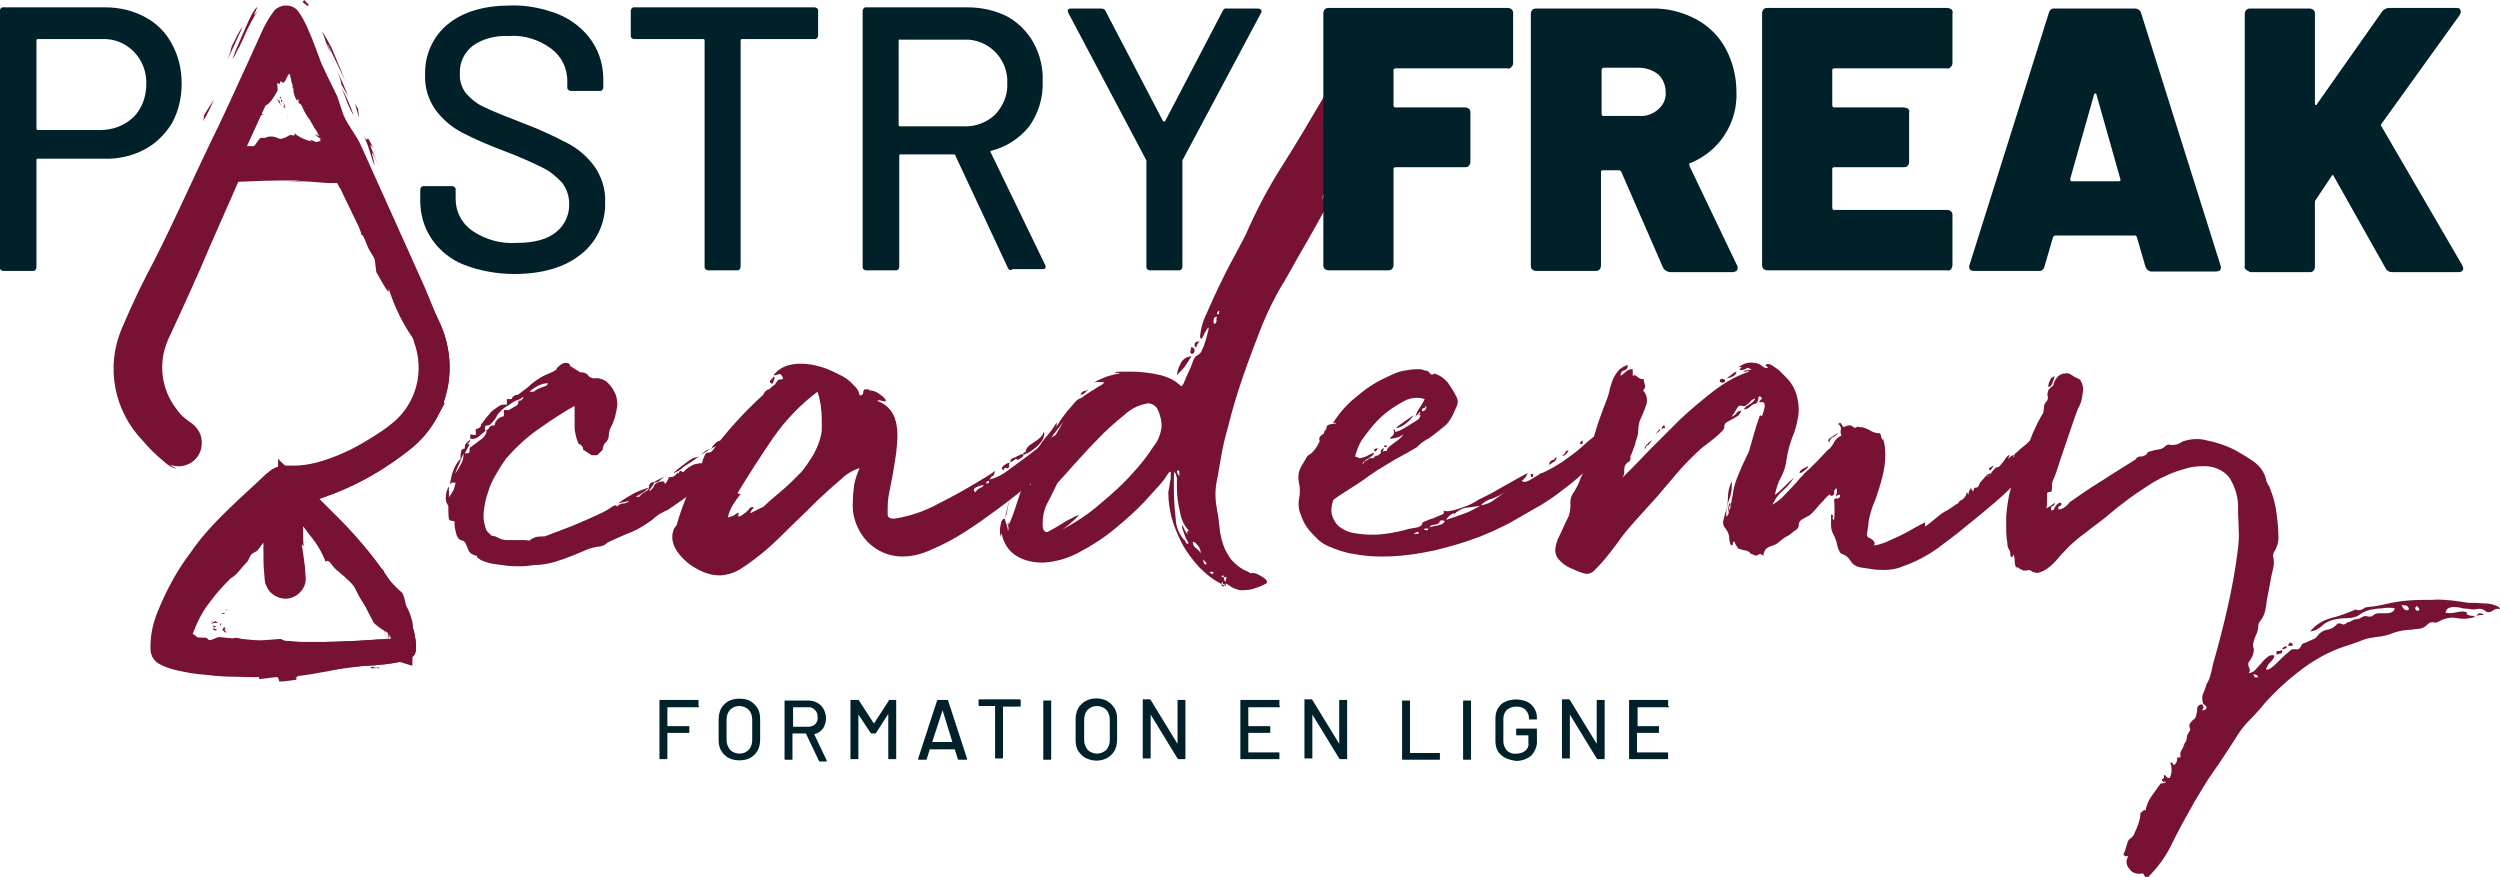<?xml version="1.0" encoding="utf-8"?>
<!-- Generator: Adobe Illustrator 26.0.2, SVG Export Plug-In . SVG Version: 6.00 Build 0)  -->
<svg version="1.1" id="Calque_1" xmlns="http://www.w3.org/2000/svg" xmlns:xlink="http://www.w3.org/1999/xlink" x="0px" y="0px"
	 viewBox="0 0 409.7 143.7" style="enable-background:new 0 0 409.7 143.7;" xml:space="preserve">
<style type="text/css">
	.st0{fill:#781234;}
	.st1{fill:#002129;}
	.st2{fill:none;}
</style>
<g transform="translate(-92.929 -348.898)">
	<path class="st0" d="M194.2,431.4c0.4-0.3,1.1-0.8,2-1.3c1-0.6,2-1,3.1-1.3c-0.6,0.6-1.4,1.1-2.2,1.5h0.6c0.3-0.4,0.7-0.7,1.1-0.9
		c0.3-0.1,0.5-0.4,0.5-0.7c0-0.1,0-0.3,0.1-0.4c0.1-0.3,0.4-0.4,0.7-0.4c0,0.3-0.1,0.5-0.3,0.7c-0.2,0.3-0.4,0.5-0.5,0.7
		c0.2,0,0.4-0.1,0.5-0.3c0.1-0.1,0.2-0.2,0.3-0.4c0-0.3,0.3-0.5,0.8-0.7c0.3-0.1,0.6-0.1,0.9-0.1c0,0.4,0.1,0.5,0.3,0.2
		s0.4-0.6,0.4-0.9c0.3,0,0.5,0,0.8-0.1c0.3-0.2,0.5-0.4,0.7-0.7c0,0.3,0.1,0.3,0.2,0s0.3-0.3,0.7,0c0.5-0.6,1.1-1,1.8-1.3
		c0.4-0.1,0.9-0.2,1.3-0.2c0-0.4,0.2-0.7,0.3-1c0.2-0.5,0.4-0.7,0.4-0.7c0.4,0,0.8-0.1,1.1-0.3c0.3-0.2,0.5-0.5,0.5-0.8
		c-0.4,0.2-0.9,0.4-1.3,0.7c-0.5,0.3-1,0.6-1.3,0.8c0.2-0.2,0.5-0.4,0.7-0.6c0.3-0.2,0.7-0.4,1.1-0.4c0.1-0.4,0.4-0.7,0.7-1
		s0.8-0.5,1.2-0.4c0.1-0.1,0.2-0.1,0.3-0.2s0.2-0.3,0.5-0.6c0.4-0.1,0.7-0.3,1-0.6c0.5-0.4,1.1-0.7,1.7-0.9c0.2-0.1,0.4,0,0.5,0.2
		s0.1,0.6-0.1,1.3c-0.5,1.3-1.2,2.4-2.2,3.4c-1,1.2-2.1,2.3-3.4,3.3c-1.2,1.1-2.5,2.1-3.8,3s-2.5,1.8-3.6,2.5
		c-0.3,0.1-0.7,0.3-1,0.5c-0.3,0.1-0.5,0.3-0.8,0.5c-0.2,0.2-0.5,0.4-0.7,0.6c-1.1,0.8-2.2,1.5-3.4,2c-1.1,0.4-2.3,1-3.9,1.7
		c-0.1,0.1-0.3,0.3-0.5,0.4c-0.4,0.2-0.8,0.3-1.2,0.3c-0.5,0.1-1,0.2-1.5,0.4c-0.7,0.3-1.5,0.6-2.4,1c-1,0.4-2.1,0.8-3.1,1.1
		c-1.1,0.3-2.2,0.5-3.3,0.5c-0.7,0.1-1.5,0.2-2.2,0.2c-0.8,0-1.6,0-2.4-0.1c-0.8-0.1-1.5-0.2-2.2-0.3c-0.6-0.1-1.2-0.3-1.7-0.5
		c-0.3-0.1-0.5-0.3-0.8-0.5c-0.1-0.1-0.1-0.2-0.1-0.3c-0.4-0.1-0.8-0.2-1.1-0.5c-0.2-0.2-0.3-0.4-0.4-0.7c-0.1-0.2-0.2-0.5-0.3-0.7
		c-0.1-0.3-0.3-0.5-0.5-0.6c-0.5,0-0.9-0.4-1.1-1.1c-0.2-0.7-0.3-1.4-0.3-2.1c-0.5,0-0.8-0.1-0.9-0.3c-0.1-0.7-0.1-1.5-0.1-2.2
		c-0.3-0.4-0.5-1-0.4-1.5c0-0.6,0.2-1.2,0.5-1.7v0.6c0,0.2,0,0.4,0,0.6s0,0.4,0,0.6c0.3-0.4,0.6-0.9,0.8-1.3
		c0.1-0.3,0.2-0.7,0.3-1.1h-0.7c-0.2,0.3-0.3,0.3-0.2,0c0.1-0.5,0.2-0.9,0.3-1.4c0.2-0.6,0.4-1.1,0.7-1.6s0.5-0.8,0.7-0.8
		c0-0.4,0-0.9,0.1-1.3c0-0.3,0.3-0.5,0.6-0.5l0,0c0-0.2,0-0.5,0.1-0.7c0.2-0.3,0.5-0.5,0.8-0.8c-0.1,0.4-0.2,0.6-0.4,0.7
		s-0.1,0.1,0.3,0.1l-0.8,1.5c0.2,0,0.5,0,0.7-0.1c0.1-0.2,0.1-0.5,0.1-0.8c0.7-0.5,1.2-0.9,1.6-1.2c0.3-0.2,0.6-0.4,0.8-0.7
		c0.1-0.1,0.2-0.3,0.3-0.5c0-0.2,0.1-0.4,0.1-0.6c-0.4,0.4-0.9,0.8-1.4,1.2c-0.4,0.3-0.8,0.4-1.3,0.3v-0.7l0.9,0.1v-1
		c0.1,0,0.3,0,0.4-0.1c0.3-0.1,0.5-0.4,0.5-0.7c0.1-0.1,0.3-0.3,0.4-0.5c0.3-0.4,0.5-0.7,0.9-1.1c0.2-0.3,0.4-0.5,0.7-0.7
		s0.5-0.4,0.7-0.5c0.2-0.2,0.5-0.3,0.8-0.4h0.7v-0.9h0.8c0-0.3,0.2-0.4,0.5-0.6c0.1-0.1,0.3-0.1,0.5-0.1l1.7-1.3
		c0.7-0.7,1.6-1.3,2.5-1.8c0.7-0.3,1.4-0.6,2.1-1c0-0.2,0.2-0.4,0.3-0.5c0.2-0.2,0.5-0.4,0.7-0.5s0.5-0.2,0.8-0.1
		c0.3,0,0.4,0.2,0.5,0.5l1.6,1c0.7,0,1.1,0.2,1.3,0.5s0.6,0.5,1,0.5c0.7-0.1,1.4,0.1,2,0.5c0.5,0.5,1,1,1.3,1.7
		c0.4,0.7,0.5,1.4,0.5,2.2c-0.1,0.7-0.2,1.3-0.4,2c-0.2,0.6-0.4,1.2-0.7,1.7c-0.2,0.4-0.3,0.9-0.3,1.3s-0.2,0.8-0.5,1.1
		c-0.3,0.3-0.5,0.7-0.5,1.2l-0.9,0.9h-0.9l-1.4-0.9c0-0.3-0.1-0.6-0.4-0.8c-0.1-0.1-0.2-0.1-0.3-0.1c-0.3-0.6-0.5-1.3-0.6-1.9
		c-0.1-0.4-0.1-0.8-0.1-1.2v-3.2c-1.9,1.1-3.8,2.3-5.6,3.6c-2.1,1.4-3.9,3.1-5.6,5c-0.5,0.7-1.1,1.6-1.6,2.5c-0.6,1-1.1,2-1.4,3.1
		c-0.4,1.1-0.6,2.2-0.7,3.3c-0.1,1,0.1,2.1,0.5,3l0.8,0.8c0.3,0,0.7,0.1,1,0.3c0.4,0.2,0.9,0.4,1.4,0.4h2.5c0.4,0,0.9,0,1.3,0.1
		c0.3-0.3,0.7-0.5,1.1-0.6c0.5-0.1,0.9-0.1,1.4-0.1c0.8-0.3,1.8-0.7,2.9-1.1c1.1-0.4,2.1-0.8,3.2-1.3c1-0.4,2-0.9,2.9-1.3
		c0.7-0.3,1.4-0.7,2.1-1.2c0.2-0.1,0.4-0.2,0.6-0.2c0,0,0,0.1,0.2,0.2c0.2-0.3,0.6-0.5,1-0.5s0.7-0.2,1-0.4
		C195,431.2,194.6,431.3,194.2,431.4z M167.5,426.5c0.4-0.5,0.7-1,1-1.6c0.3-0.5,0.4-1.1,0.4-1.7L167.5,426.5z M173.1,418.6
		c-0.2,0-0.4,0-0.6,0.1c-0.1,0.2-0.1,0.4-0.1,0.7c0.3,0,0.5-0.1,0.7-0.4c0.1-0.3,0.4-0.4,0.9-0.4c0-0.4,0.2-0.7,0.5-1s0.6-0.4,1-0.5
		v-1h0.8c0.4-0.2,0.8-0.5,1.2-0.7c0.3-0.1,0.4-0.4,0.4-0.9c0.1,0.1,0.3,0.1,0.4,0c0.2-0.1,0.4-0.3,0.4-0.6c-0.3,0.3-0.7,0.5-1.1,0.6
		c-0.5,0.2-0.9,0.5-1.3,0.8c-0.7,0.3-1.3,0.9-1.8,1.5C174.1,417.6,173.7,418.1,173.1,418.6L173.1,418.6z M182.7,411.7
		c-0.6,0-1.1,0.2-1.6,0.4c-0.5,0.3-1,0.6-1.4,1h0.7c0.4-0.4,1-0.6,1.5-0.8C182.4,412.2,182.7,412,182.7,411.7L182.7,411.7z M200,428
		c0.4-0.3,0.8-0.5,1.2-0.7c0.5-0.2,0.9-0.5,1.1-0.9c-0.3,0.4-0.7,0.8-1.1,1.1C200.9,427.9,200.5,428,200,428L200,428z M207.5,423.7
		c-0.6,0.4-1.1,0.8-1.6,1.1c-0.5,0.3-1,0.6-1.4,1c-0.4,0.3-0.8,0.5-1.3,0.7c0.3-0.3,0.6-0.5,0.9-0.8c0.4-0.3,0.8-0.6,1.3-1
		c0.4-0.3,0.8-0.6,1.3-0.8C206.9,423.9,207.2,423.8,207.5,423.7L207.5,423.7z M212.3,421.4c0.5,0,1-0.2,1.4-0.5
		c0.5-0.3,0.8-0.8,0.9-1.4c-0.5,0.5-1.1,0.9-1.7,1.2c-0.5,0.3-1,0.7-1.5,1.1c0.2,0.1,0.4,0.1,0.6,0.1
		C212.2,422,212.3,421.8,212.3,421.4L212.3,421.4z M212.8,419.5c0-0.1,0-0.2,0.1-0.3c0.1-0.3,0.4-0.4,0.7-0.4L212.8,419.5z"/>
	<path class="st0" d="M256,426.1c-0.1,0.2-0.1,0.4-0.2,0.6s-0.2,0.3-0.3,0.2l-0.4,0.6c1.1-0.3,2.1-0.8,3-1.5
		c1.1-0.8,2.2-1.6,3.4-2.5c1.1-0.9,2.2-1.7,3.1-2.4c0.6-0.6,1.4-1,2.2-1.1c0.8,0.2,1,0.6,0.8,1.3c-0.3,0.7-0.7,1.4-1.2,2.1
		c-0.6,0.7-1.3,1.4-1.9,2.2c-0.8,0.9-1.6,1.7-2.6,2.5c-1.7,1.3-3.4,2.7-5.3,4.1s-3.7,2.7-5.6,3.9c-1.7,1.1-3.6,2.1-5.5,2.9
		c-1.5,0.7-3.1,1.1-4.7,1.1c-2.2,0-4.2-0.9-5.7-2.4c-1.7-1.8-2.6-4.2-2.4-6.7c0-0.9,0.1-1.7,0.2-2.6c0.2-1,0.5-1.9,0.9-2.8
		c-1.2,0.4-2.2,1-3.1,1.9c-1.2,1-2.4,2.1-3.8,3.4c-1.3,1.3-2.7,2.7-4.2,4.1c-1.4,1.4-2.8,2.8-4.2,4c-1.3,1.1-2.6,2.1-4,3
		c-1,0.7-2.2,1.1-3.5,1.2c-1,0-2-0.2-2.9-0.6s-1.8-0.9-2.5-1.5s-1.3-1.2-1.8-2c-0.4-0.6-0.7-1.4-0.7-2.2c0-0.7,0.2-1.4,0.7-1.9
		c1.2-4.3,3.1-8.4,5.7-12c2.5-3.4,5.4-6.6,8.5-9.4c0.1-0.2,0.2-0.4,0.4-0.6s0.4-0.3,0.6-0.3c0.2-0.2,0.3-0.3,0.5-0.5
		c0.2-0.1,0.4-0.2,0.5-0.4c0.3-0.5,0.5-0.7,0.6-0.7c0.2,0,0.4,0,0.6-0.1c0.1-0.1,0-0.2-0.1-0.5c-0.1-0.1-0.2-0.2-0.3-0.3
		c-0.2,0-0.3,0-0.5,0.1s-0.4,0.1-0.6,0.1c0.5-0.7,1.2-1.2,2-1.5s1.7-0.4,2.5-0.4c1.1,0,2.1,0.2,3.2,0.5c1.1,0.3,2.1,0.8,3.1,1.3
		c0.9,0.4,1.7,1,2.3,1.7c0.5,0.4,0.9,1,1,1.7c0.4,0,0.6-0.2,0.6-0.5s0.1-0.5,0.3-0.5c0.5,0,0.7,0,0.7,0.1c-0.1,0.1,0.1,0.1,0.4,0.1
		c0.5,0.1,0.9,0.3,1.3,0.6c0.6,0.4,1,0.8,1,1.1c0,0.1-0.2,0.1-0.6,0s-0.6-0.2-0.8,0c1.1,0.4,2,1.1,2.6,2.2c0.5,1,0.7,2.2,0.7,3.3
		c0,1-0.1,2-0.2,3c-0.2,1.1-0.3,2.1-0.5,3.2s-0.4,2.1-0.6,3.1c-0.2,0.9-0.3,1.8-0.3,2.7c0,0.3,0,0.6,0,1.1s0.4,0.7,1.1,0.7
		c2.5-0.4,4.9-1.2,7.1-2.4c2.4-1.2,5.3-2.8,8.5-4.8c0.1-0.1,0.2-0.1,0.3-0.2C255.8,426.2,255.9,426.1,256,426.1z M218.1,431.9
		c1-1,1.9-1.7,2.6-2.3s1.4-1.2,1.9-1.7s1.1-1.1,1.6-1.6c0.6-0.7,1.1-1.4,1.6-2.2c0.8-1.2,1.4-2.6,1.7-4c0.1-0.4,0.1-0.8,0.1-1.2
		s0-0.8,0-1.3c0-1.5-0.2-3-0.7-4.5c-2.8,2.1-5.3,4.7-7.3,7.6s-3.9,5.9-5.8,9c0.1,0.1,0.3,0.2,0.4,0.2c0.2,0,0.2,0.1,0,0.1
		c-0.4,0.5-0.7,0.9-1,1.4c-0.5,0.7-0.8,1.5-1,2.3c0.4-0.1,0.8-0.2,1.1-0.4c0.2-0.2,0.5-0.3,0.7-0.4l-0.1,0.6c0.1,0.1,0.3,0,0.5-0.1
		s0.4-0.3,0.7-0.5s0.4-0.4,0.6-0.6c0.1-0.2,0.3-0.3,0.5-0.3c0.3,0,0.3,0.1,0,0.4c-0.2,0.2-0.3,0.4-0.3,0.6L218.1,431.9z
		 M219.5,411.8c-0.3-0.1-0.4-0.2-0.4-0.4c0-0.1,0.1-0.2,0.2-0.3c0.2-0.1,0.3-0.3,0.4-0.5c0.2,0.1,0.2,0.2,0.1,0.5
		S219.6,411.6,219.5,411.8L219.5,411.8z M252.8,429.6c0.1-0.3,0.4-0.6,0.7-0.7s0.6-0.3,0.6-0.5c-0.4,0-0.8,0.2-1.1,0.3
		C252.4,429,252.4,429.3,252.8,429.6L252.8,429.6z M254.5,428.1c0.3,0,0.5,0,0.5-0.1s0-0.2,0-0.3
		C254.8,427.7,254.6,427.8,254.5,428.1L254.5,428.1z M257.4,426c-0.3-0.2-0.4-0.4-0.1-0.7c0.3-0.3,0.7-0.5,1.1-0.6
		c-0.1,0.2-0.1,0.4-0.1,0.7c-0.1,0.3-0.3,0.3-0.5,0.2S257.4,425.7,257.4,426L257.4,426z M260.7,423.4c-0.1,0.3-0.3,0.5-0.4,0.5
		c-0.2,0.1-0.3,0.2-0.4,0.3c-0.2,0.1-0.3,0-0.5-0.1c-0.1,0.1-0.3,0.2-0.4,0.3c-0.2,0.1-0.3,0.2-0.5,0.2c0-0.3,0.1-0.4,0.2-0.5
		s0.4-0.2,0.7-0.3c0.1-0.1,0.3-0.2,0.6-0.3C260.2,423.3,260.4,423.3,260.7,423.4L260.7,423.4z M261.1,422.6c0.1-0.3,0.3-0.5,0.5-0.7
		c0.3-0.2,0.6-0.4,0.9-0.6s0.6-0.4,0.9-0.7c0.3-0.3,0.5-0.6,0.6-1c0.1,0.3,0.1,0.5,0,0.8c-0.1,0.5-0.4,0.9-0.7,1.2
		c-0.3,0.4-0.7,0.7-1.1,1s-0.7,0.5-1,0.6c-0.2,0.1-0.3,0.2-0.5,0.2c-0.1-0.1-0.1-0.3,0-0.3c0.1-0.1,0.2-0.1,0.3-0.1c0.1,0,0,0,0,0
		S261,422.7,261.1,422.6L261.1,422.6z"/>
	<path class="st0" d="M319.6,363.3c-0.2,1.6-0.5,3.1-1.1,4.6c-0.7,1.7-1.4,3.3-2.2,4.8c-0.9,1.6-1.8,3.2-2.8,4.8s-1.9,3.1-2.8,4.5
		c-0.2,0.5-0.5,1-0.8,1.5c-0.4,0.8-1,1.8-1.6,2.9s-1.3,2.3-2,3.5s-1.3,2.3-1.8,3.2s-0.9,1.6-1.2,2.1s-0.3,0.5-0.1,0.1
		c-1.3,2.2-2.4,4.4-3.4,6.8c-1.1,2.8-2.2,5.7-3.2,8.6s-1.8,5.6-2.4,8.1c-0.5,1.7-0.9,3.4-1.2,5.2c-0.2,1.1-0.4,2.5-0.7,3.9
		c-0.3,1.6-0.2,3.1,0.1,4.7c0.2,0.9,0.3,1.9,0.4,2.9c0.1,0.9,0.3,1.8,0.6,2.7c0.3,0.9,0.8,1.7,1.3,2.4c0.8,0.9,1.7,1.6,2.8,2
		c0.2,0.2,0.4,0.3,0.7,0.2c0.3,0,0.7,0.1,1,0.3c0.4,0.2,0.8,0.4,1.1,0.7c0.3,0.3,0.3,0.5,0.2,0.7c-0.6,0.3-1.2,0.6-1.9,0.8
		c-0.5,0.2-1.1,0.3-1.7,0.3c-0.5,0.1-1,0-1.5-0.2c-0.3-0.1-0.5-0.2-0.8-0.4c-0.2-0.1-0.4-0.3-0.8-0.5v0.2c0,0.2,0,0.3-0.1,0.2
		c-1.6-0.7-3-1.8-4.2-3c-1.1-1.2-2.1-2.5-2.9-4c-0.7-1.4-1.3-2.8-1.7-4.3c-0.3-1.3-0.5-2.6-0.5-3.9c0-0.1,0-0.3,0.1-0.7
		c0.1-0.4,0.1-0.8,0.2-1.2c0.1-0.4,0.1-0.7,0.1-1.1c0-0.3,0-0.5-0.1-0.5s-0.3,0.2-0.6,0.7s-0.4,0.6-0.4,0.6
		c-0.6,0.8-1.7,1.9-3.1,3.5c-1.5,1.6-3.2,3.1-4.9,4.5c-1.8,1.5-3.8,2.8-5.9,3.9c-1.8,1-3.9,1.6-6,1.7c-1.5,0-3-0.3-4.3-1.1
		c-1.3-0.8-2.1-2.1-2.4-3.6H257c0,0.5,0,0.6-0.1,0.3c-0.1-0.3-0.1-0.6-0.1-0.9c0-0.4,0.1-0.9,0.2-1.3s0.3-0.6,0.6-0.6
		c0.1,0.4,0.2,0.8,0.3,1c0.1,0.3,0.2,0.7,0.2,1c0.1-0.1,0.1-0.2,0.1-0.4c0-0.2,0-0.4-0.1-0.5c-0.1-0.2,0-0.4,0.1-0.6v0.6
		c0.4-0.8,0.7-1.7,1-2.5c0.3-0.9,0.6-1.9,1-3c0.5-1.2,1.1-2.4,1.7-3.6c0.9-1.5,1.9-3,3.1-4.3c-0.7,0.4-1.3,1-1.8,1.6
		c-0.5,0.7-1,1.5-1.5,2.2c-0.4,0.8-0.8,1.5-1.2,2.3c-0.2,0.5-0.5,1.1-0.9,1.5c0.3-1.1,0.7-2.2,1.2-3.2c0.6-1.1,1.2-2.1,1.9-3.2
		c0.7-1,1.3-1.9,2-2.7s1.1-1.5,1.4-2v0.5c0,0.2-0.1,0.3-0.2,0.5c0.2-0.3,0.5-0.8,0.8-1.3c0.4-0.6,0.8-1.1,1.2-1.6
		c0.4-0.5,0.9-1,1.2-1.4c0.3-0.3,0.6-0.6,1.1-0.7c0.2-0.2,0.5-0.4,0.8-0.6s0.7-0.5,1.1-0.7c0.4-0.3,0.8-0.5,1.1-0.7
		c0.3-0.1,0.5-0.3,0.7-0.5c-0.2-0.1-0.5-0.1-0.8-0.1s-0.6,0-0.9,0.1c0.6-0.4,1.4-0.7,2.1-1c0.7-0.2,1.4-0.4,2.1-0.5
		c-0.1-0.1-0.2-0.2-0.3-0.1s-0.3,0-0.5-0.1c0.4-0.1,0.8-0.1,1.3-0.1s1,0,1.5,0c1.5,0,3,0.2,4.4,0.5s2.7,0.9,3.7,1.9
		c0.1,0,0.3-0.2,0.5-0.7s0.4-1,0.7-1.6s0.5-1.1,0.7-1.7c0.1-0.4,0.3-0.7,0.6-1c0,0.1,0.1,0,0.2-0.1s0.2-0.2,0.2-0.1
		c0.2-0.2,0.4-0.4,0.5-0.7c0.2-0.4,0.4-0.9,0.5-1.3c0.2-0.5,0.3-1,0.4-1.4c0.1-0.3,0.2-0.7,0.2-1c-0.1,0-0.2,0.1-0.3,0.3
		s-0.3,0.4-0.4,0.7s-0.3,0.5-0.5,0.9c0-0.1,0-0.1-0.1-0.2c-0.1,0-0.1-0.1-0.1-0.2c0.1-1.4,0.5-2.7,1.1-3.9c0.8-1.8,1.6-3.6,2.5-5.4
		c0.9-1.9,1.8-3.5,2.6-5c0.8-1.5,1.2-2.3,1.3-2.5c1.7-3.9,3.7-7.7,6-11.3c2.3-3.6,4.4-7.2,6.4-10.6c0.1-0.1,0.2-0.4,0.5-0.9
		s0.6-1,1-1.5s0.7-1.1,1-1.5c0.2-0.3,0.4-0.6,0.4-1c0-0.3,0.2-0.6,0.4-0.8c0.2-0.3,0.6-0.5,1-0.5c0.5,0.1,0.9,0.3,1.2,0.6
		c0.5,0.4,0.7,0.7,0.5,0.8c0.1,0.2,0.2,0.3,0.4,0.4c0.2,0.1,0.4,0.1,0.6,0.1s0.4,0,0.6,0s0.3,0.1,0.3,0.3l0,0l0,0
		c-0.2,0-0.5,0.2-0.5,0.4c-0.1,0.3-0.3,0.3-0.5,0.2c0,0.2,0.2,0.3,0.4,0.3c0.3,0,0.5-0.1,0.7-0.2c0.3-0.2,0.7-0.3,1.1-0.2
		c-0.3,0.2-0.4,0.5-0.5,0.9c0,0.1,0.2,0.2,0.5,0.2C319,363,319.3,363.1,319.6,363.3z M258.1,432c-0.1,0.4-0.1,0.7-0.2,1.1
		c-0.1,0.2-0.2,0.5-0.3,0.7c0.1-0.5,0.3-1.1,0.4-1.6c0.1-0.6,0.3-1.1,0.4-1.6L258.1,432z M258.8,429.8c0.1,0.1,0.2,0.1,0.3,0.1
		c0,0.1-0.1,0.2-0.4,0.2h-0.6c0.3-0.1,0.5-0.4,0.7-0.6c0.1-0.2,0.3-0.4,0.5-0.6c0.1,0.1,0.1,0.3-0.1,0.4
		C259,429.4,258.9,429.6,258.8,429.8L258.8,429.8z M259.7,427.9c-0.3,0-0.4-0.1-0.4-0.3s0.1-0.4,0.4-0.5c0.1,0,0.2,0.1,0.1,0.3
		C259.8,427.5,259.8,427.7,259.7,427.9L259.7,427.9z M261.8,428.4c0-0.3,0.1-0.6,0.2-0.8c0.1-0.2,0.2-0.4,0.2-0.6s0-0.3-0.1-0.3
		c0,0.3-0.1,0.6-0.3,0.8c-0.2,0.1-0.3,0.3-0.3,0.6C261.5,428.1,261.6,428.2,261.8,428.4L261.8,428.4z M283.3,418.9c0-1-0.2-2-0.7-3
		c-0.3-0.5-0.9-0.9-1.5-0.9c-1.4,0.2-2.7,0.8-3.8,1.8c-1.6,1.3-3.1,2.6-4.5,4.1c-1.5,1.5-2.8,3-4.1,4.4c-1.2,1.4-2.1,2.3-2.5,2.8
		c-0.6,1.3-1.2,2.4-1.7,3.4s-0.7,2.1-0.7,3.2c0,0.3,0,0.6,0.1,0.9s0.3,0.5,0.6,0.5h0.1c-0.1,0,0.2-0.1,0.7-0.4s1.1-0.6,1.7-1
		s1.2-0.7,1.8-1c0.3-0.2,0.6-0.3,1-0.4c-0.5,0.5-0.9,0.9-1.4,1.3c-0.4,0.4-0.9,0.7-1.4,1.1c2.2-1.2,4.4-2.6,6.3-4.3
		c1.8-1.5,3.6-3.1,5.2-4.9c1.3-1.4,2.5-2.9,3.5-4.5C282.7,421.2,283.1,420.1,283.3,418.9L283.3,418.9z M264.6,421.6
		c0.6-0.4,1.1-1,1.5-1.7s0.8-1.4,1.1-1.9c-0.4,0.5-0.8,1.1-1.3,1.7C265.4,420.3,265,421,264.6,421.6L264.6,421.6z M271.2,412.7
		c0,0.1-0.1,0.2-0.4,0.5c-0.2,0.2-0.5,0.4-0.8,0.4c0.1-0.3,0.3-0.5,0.5-0.6C270.8,413,271,412.9,271.2,412.7L271.2,412.7z
		 M288.1,436.2c-1-0.9-1.6-2.1-1.8-3.4c-0.3-1.3-0.5-2.7-0.5-4v-1c0-0.2,0-0.4,0-0.6c-0.1-0.4-0.2-0.7-0.4-1
		c-0.1,0.4-0.1,0.8-0.1,1.2v1.5c0,1.6,0.1,3.3,0.3,4.9c0,1.3,0.5,2.5,1.3,3.5c0.2,0.1,0.3,0.3,0.3,0.4c0.1,0.2,0.2,0.3,0.3,0.3
		c0.1,0,0.1,0,0.2-0.1c-0.1-0.2-0.2-0.5-0.4-0.7c-0.1-0.4-0.3-0.7-0.4-1.1c-0.2-0.4-0.3-0.8-0.2-1.2c0.1,0.3,0.3,0.6,0.4,0.9
		c0.2,0.3,0.3,0.5,0.4,0.7c0-0.1,0-0.3,0-0.4s0-0.2,0.2-0.2c0.1,0,0.1,0,0.2,0C288,436.2,288,436.2,288.1,436.2L288.1,436.2z
		 M286.2,426.2c0-0.1-0.1-0.2-0.2-0.2s-0.2,0-0.2,0.1c0,0.3,0.2,0.6,0.4,0.8c0-0.1,0-0.2,0-0.3C286.2,426.5,286.2,426.3,286.2,426.2
		L286.2,426.2z M285.8,410.4c0.1-0.6,0.2-1.2,0.5-1.7c0.3-0.8,1-1.4,1.9-1.4c-0.4,0.6-0.8,1.2-1.2,1.8
		C286.6,409.5,286.2,410,285.8,410.4L285.8,410.4z M288.1,405.8c0.4,0,0.6,0.2,0.6,0.5c0,0.4-0.2,0.6-0.5,0.6
		c-0.2-0.2-0.3-0.3-0.2-0.4C288.1,406.3,288.1,406,288.1,405.8L288.1,405.8z M289.7,439.6c0-0.4-0.1-0.9-0.4-1.2
		c-0.3-0.4-0.5-0.7-0.9-0.7c0,0.4,0.2,0.8,0.6,1.1C289.3,439,289.6,439.3,289.7,439.6L289.7,439.6z M289,405.8
		c-0.2,0-0.3-0.1-0.3-0.4c0-0.4,0.3-0.6,0.9-0.5c-0.1,0-0.2,0.1-0.3,0.2C289.1,405.3,289,405.6,289,405.8L289,405.8z M290.6,441.4
		c0.1-0.1,0-0.3-0.1-0.4s-0.3-0.3-0.4-0.4c0,0.1,0,0.3,0.1,0.4C290.2,441.3,290.4,441.4,290.6,441.4L290.6,441.4z M291.8,442.7
		c-0.1-0.1-0.2-0.1-0.3-0.1c-0.1,0-0.3,0-0.4,0.1c0.1,0,0.2,0,0.2,0.1s0,0.1,0.1,0.1C291.7,443,291.8,442.9,291.8,442.7L291.8,442.7
		z M291.9,402c0.3-0.1,0.4-0.3,0.4-0.6c-0.1-0.2,0-0.4,0.1-0.6c-0.4,0-0.6,0.2-0.6,0.7C291.8,401.7,291.8,401.8,291.9,402L291.9,402
		z M292.4,400.4c0.3,0,0.4-0.1,0.3-0.2c0-0.2,0-0.3,0.1-0.4C292.6,399.8,292.3,400.1,292.4,400.4L292.4,400.4z M293.4,443.2
		l-0.3,0.1c0,0.1,0,0.1,0.1,0.1c0.1,0.1,0.2,0.1,0.2,0.2C293.5,443.4,293.5,443.2,293.4,443.2L293.4,443.2z M293.7,444.6h-0.3
		c-0.1,0-0.1-0.1-0.1-0.4c-0.1,0.1-0.2,0.3-0.2,0.5c0,0.1,0.1,0.2,0.3,0.4c0-0.1,0.1-0.2,0.1-0.3
		C293.6,444.7,293.7,444.6,293.7,444.6L293.7,444.6z M293.7,443.5c-0.1-0.1-0.2,0-0.2,0.2s0.1,0.4,0.2,0.5c0.1,0,0.1-0.1,0.1-0.2
		s0.1-0.2,0.1-0.3C294,443.5,293.9,443.4,293.7,443.5C293.8,443.3,293.7,443.3,293.7,443.5L293.7,443.5z M309.6,381.6
		c0.3-0.5,0.5-1,0.8-1.5s0.6-1,0.8-1.5c-0.3,0.4-0.7,1-1.1,1.6C309.9,380.6,309.7,381.1,309.6,381.6L309.6,381.6z M312.4,376.6
		c-0.1,0.1-0.1,0,0-0.1s0.3-0.4,0.5-0.6s0.4-0.5,0.6-0.8c0.2-0.2,0.3-0.5,0.3-0.7c-0.4,0.2-0.7,0.5-0.9,0.9
		C312.7,375.7,312.5,376.2,312.4,376.6L312.4,376.6z M315.1,373.4c0.2-0.2,0.3-0.4,0.3-0.7c0.1-0.2,0.1-0.5,0.1-0.8
		c-0.2,0.3-0.3,0.5-0.5,0.7C314.7,373,314.8,373.2,315.1,373.4L315.1,373.4z"/>
	<path class="st0" d="M328,410.1c0.9,0.3,1.6,0.8,2.2,1.5c0.5,0.7,1,1.5,1.4,2.3c0.3,0.5,0.3,1.1,0,1.7s-0.5,1.2-0.8,1.7
		s-0.6,1-1.1,1.4s-1,0.8-1.5,1.2s-1,0.8-1.6,1.1c-0.5,0.3-1,0.7-1.5,1.2c-1.2,0.7-2.2,1.3-3,1.7s-1.5,0.9-2.2,1.3s-1.1,0.7-1.2,0.7
		c-0.5,0.4-1.2,0.8-2,1.4s-1.6,1.1-2.4,1.6l-2,1.3c-0.6,0.4-0.9,0.6-0.9,0.7c-0.3,0.9-0.4,1.8-0.1,2.7c0.3,0.7,0.7,1.4,1.4,1.8
		c0.7,0.5,1.5,0.8,2.4,0.9c1.8,0.3,3.6,0.3,5.4,0c0.8-0.1,1.5-0.3,2.1-0.4c0.7-0.2,1.4-0.4,2.2-0.5c0.8-0.1,1.2-0.4,1.2-0.8
		c0.2-0.2,0.5-0.3,0.8-0.4c0.4-0.2,0.8-0.3,1.1-0.4c0.4-0.2,0.9-0.4,1.4-0.6c0.2,0,0.3-0.2,0.2-0.6c0.4,0.1,0.8,0.1,1.2,0
		c0.6-0.1,1.2-0.3,1.8-0.5c0.6-0.2,1.1-0.4,1.7-0.7c0.4-0.2,0.7-0.4,1-0.6c1.7-0.8,3.1-1.6,4.3-2.3c1.2-0.7,2.5-1.4,3.8-2.1
		c-0.2,0.5-0.5,1-1,1.3c0.3,0.2,0.6,0.2,0.8,0.1c0.2-0.1,0.3-0.1,0.5-0.2c0.3-0.2,0.5-0.3,0.8-0.5s0.6-0.3,0.8-0.5
		c0.1-0.1,0.3-0.2,0.5-0.2c1.5-0.7,2.9-1.5,4.2-2.5c1.2-0.8,2.2-1.7,3.3-2.7c0.6-0.5,1.1-0.9,1.5-1.2c0.4-0.3,0.8-0.7,1.2-1.1
		c0.7,0.3,1,0.8,0.9,1.3s-0.3,1-0.5,1.5c-0.3,0.7-0.7,1.3-1.1,1.8s-1,1.1-1.5,1.8l-1.4,1.2c-1.1,1-2.2,1.9-3.3,2.7
		c-1.1,0.9-2.3,1.7-3.6,2.5c-1.1,0.6-2.1,1.2-2.8,1.6c-0.7,0.4-1.4,0.8-2.1,1.2s-1.4,0.7-2.2,1.1s-1.8,0.8-3,1.3
		c-2.4,0.9-4.8,1.6-7.3,2.2c-2.8,0.6-5.6,1-8.5,1c-1.6,0-3.1-0.1-4.6-0.4c-1.5-0.2-2.9-0.7-4.3-1.3c-0.7-0.3-1.3-0.7-1.8-1.2
		c-0.6-0.6-1.2-1.2-1.7-1.9c-0.5-0.7-0.8-1.5-1.1-2.3c-0.3-0.8-0.3-1.6-0.2-2.3c0.2-0.9,0.2-1.8,0-2.7c-0.2-0.9-0.1-1.9,0.4-2.7
		l1-1.7c0.3-0.2,0.7-0.4,0.9-0.7c0.5-0.5,0.8-1.1,1.1-1.7c-0.1-0.2-0.1-0.5,0-0.7c0.1-0.1,0.2-0.2,0.3-0.3c0.1-0.1,0.2-0.1,0.3-0.2
		c0.1-0.1,0.2-0.2,0.1-0.4c0.1,0,0.2-0.1,0.3-0.3s0.2-0.4,0.1-0.5c0.2-0.2,0.5-0.4,0.8-0.4s0.5-0.1,0.8-0.1
		c-0.1-0.1-0.2-0.2-0.3-0.1c0,0.1-0.1,0.1-0.2,0l0,0c1.1-1.8,2.5-3.3,4.2-4.6c1.5-1.3,3.2-2.3,5-3.1c0.4-0.2,0.9-0.4,1.4-0.6
		c0.6-0.2,1.2-0.3,1.9-0.4c0.5-0.1,1.1-0.1,1.6-0.1c0.4,0,0.7,0.1,0.8,0.2c0.4,0,0.7,0.1,0.9,0.4S327.7,410.4,328,410.1z
		 M321.3,419.2c0.2,0.1,0.3,0.3,0.3,0.5c0.7-0.2,1.3-0.5,1.9-0.9l1.6-1c0.2-0.1,0.4-0.3,0.5-0.5c0.1-0.1,0.1-0.3,0.1-0.5
		c0,0,0,0.1-0.1,0.1l0,0l0,0c-0.1,0.1-0.1,0.1-0.1,0.1s-0.1,0-0.1,0.1c0.1-0.1,0.1-0.3,0.2-0.4s0.1-0.3,0-0.3
		c-0.1,0.1-0.2,0.3-0.3,0.4c-0.2,0.1-0.3,0.2-0.4,0.4c0.1-0.5,0.4-1.1,0.7-1.5c0.3-0.5,0.6-0.9,0.8-1.4c-1.2-0.4-2.5-0.2-3.5,0.4
		c-1.3,0.7-2.5,1.5-3.6,2.5s-2,2.2-2.9,3.4c-0.7,0.9-1.1,2-1.4,3.1l0.8,0.3c0.4-0.1,0.8-0.2,1.2-0.4c0.3-0.2,0.6-0.3,1-0.5
		c0.1,0.1,0.1,0.3-0.1,0.4c-0.2,0.2-0.4,0.3-0.7,0.5c-0.3,0.2-0.5,0.3-0.7,0.5c-0.2,0.1-0.3,0.3-0.2,0.5c0.1-0.3,0.2-0.5,0.5-0.6
		c0.2-0.1,0.4-0.2,0.5-0.4h0.4c0.1,0,0.3,0,0.4-0.1c0-0.1,0.1-0.2,0.3-0.3s0.3,0,0.1,0.1l0.7-0.5c0-0.3,0-0.5,0.1-0.6l0.4-0.3
		c0,0.3-0.1,0.5-0.3,0.7c0.2-0.2,0.5-0.2,0.8-0.2c0-0.3,0.2-0.5,0.4-0.7c0.3-0.2,0.6-0.5,0.9-0.7s0.6-0.4,0.9-0.7
		c0.2-0.2,0.4-0.4,0.5-0.7c-0.2,0.3-0.6,0.5-1,0.6s-0.8,0.2-1.2,0.2c0.1-0.2,0.2-0.3,0.3-0.4c0.2-0.1,0.3-0.3,0.4-0.5L321.3,419.2z
		 M318.4,422.9c-0.3-0.1-0.4-0.3-0.2-0.4s0.4-0.2,0.5-0.1c0,0.1-0.1,0.2-0.2,0.3C318.5,422.7,318.4,422.8,318.4,422.9L318.4,422.9z
		 M320.2,421.9c0,0.1,0,0.2,0,0.2s-0.1,0.1,0,0.1l-0.5-0.1c0.1-0.1,0.1-0.2,0.2-0.2C319.9,421.9,320.1,421.9,320.2,421.9
		L320.2,421.9z M324.6,416.9c-0.4,0.6-0.8,1.1-1.4,1.5c-0.7,0.5-1.2,0.7-1.5,0.6c0.4-0.3,0.9-0.7,1.5-1.1
		C323.6,417.6,324.1,417.3,324.6,416.9L324.6,416.9z M324.6,436.5c0.2-0.1,0.4-0.2,0.6-0.1c0.2,0,0.3-0.1,0.2-0.3
		C325.1,436,324.8,436.2,324.6,436.5L324.6,436.5z M326.6,415.4c-0.1,0.3-0.2,0.4-0.4,0.4s-0.3,0.2-0.2,0.5c0.3,0,0.5-0.2,0.6-0.4
		S326.7,415.5,326.6,415.4L326.6,415.4z M326.3,435.7c0.1,0,0.3,0.1,0.4,0.1c0.1,0.1,0.2,0,0.3-0.3h-0.4
		C326.4,435.5,326.3,435.6,326.3,435.7L326.3,435.7z M327.2,435.3c0.3-0.1,0.8-0.2,1.4-0.3s1-0.4,1.1-0.7c-0.2-0.1-0.4-0.2-0.6-0.1
		c-0.2,0-0.3,0.2-0.3,0.4c-0.3,0.2-0.6,0.3-0.9,0.3C327.5,434.9,327.3,435.1,327.2,435.3L327.2,435.3z M329.9,434.1
		c0.9-0.3,1.8-0.6,2.9-1c0.9-0.3,1.8-0.8,2.7-1.3c-0.7,0.1-1.4,0.2-2.2,0.3c-0.8,0.1-1.5,0.5-2.1,1.1c0.1-0.3-0.1-0.2-0.6,0.1
		C330.4,433.5,330.1,433.7,329.9,434.1L329.9,434.1z M335.6,431.7c0.8-0.1,1.6-0.4,2.2-0.9c0.6-0.4,1.3-0.9,2-1.4
		c-0.7,0.5-1.5,0.9-2.3,1.2C336.7,430.8,336.1,431.2,335.6,431.7L335.6,431.7z M343.8,426.6c0.3-0.1,0.4,0,0.4,0.2s-0.1,0.4-0.4,0.2
		V426.6z M347.9,423.7c0.2,0.3,0.1,0.5-0.2,0.8c-0.3,0.2-0.6,0.4-0.9,0.6c0-0.4,0.2-0.7,0.5-0.8C347.6,424.3,347.9,424,347.9,423.7
		L347.9,423.7z M350,422.8c-0.2,0.2-0.3,0.3-0.4,0.5c-0.2,0.2-0.4,0.3-0.7,0.3l0.5-0.4C349.5,422.8,349.7,422.6,350,422.8L350,422.8
		z M352.4,421.1c-0.1,0.1-0.1,0.3-0.1,0.4c0,0.2-0.2,0.2-0.5,0.1C351.9,421.3,352.2,421.1,352.4,421.1L352.4,421.1z"/>
	<path class="st0" d="M429.7,419.7c-0.1,0.3-0.3,0.5-0.5,0.6s-0.5,0.2-0.7,0.3c0,0.1,0,0.2,0,0.1s0,0,0,0.1c0.3,0.2,0.5,0.2,0.6-0.1
		c0.1-0.3,0.3-0.5,0.6-0.5c-0.1,0.5-0.4,0.9-0.8,1.2c-0.4,0.3-0.8,0.7-1.2,1.1c-0.2,0.3-0.4,0.6-0.5,1s-0.3,0.7-0.6,1
		c-0.4,0.4-0.8,0.9-1.2,1.3c-0.4,0.5-0.8,0.9-1.2,1.2c-1.3,1.5-2.8,2.9-4.3,4.2c-1.5,1.3-3.1,2.6-4.6,3.8c-1.5,1.3-3.2,2.5-4.9,3.8
		c-1.7,1.2-3.6,2.2-5.6,2.9c-0.9,0.4-2,0.6-3,0.6c-0.6,0-1.2,0-1.9-0.1c-0.6-0.1-1.3-0.2-2-0.3c-0.7-0.1-1.4-0.5-1.7-1.1
		c-0.4-0.6-0.9-1-1.6-1.2c-0.3-0.4-0.5-0.9-0.6-1.4c-0.1-0.6-0.3-1.1-0.6-1.7c-0.3-0.5-0.4-1.1-0.4-1.6c0-0.6,0-1.1,0-1.7
		c0.3,0.1,0.4,0.2,0.3,0.4s-0.1,0.4,0.2,0.5c0.1-1.1,0.1-2.2,0-3.3c0.1-0.2,0.3-0.3,0.5-0.2c0.2,0,0.4-0.1,0.5-0.4
		c0-0.2-0.1-0.3-0.3-0.2s-0.3,0.1-0.3,0.3c-0.1-0.1-0.1-0.3,0-0.5s0.1-0.5,0-0.9c-0.3,0.2-0.4,0.4-0.4,0.6c0.1,0.2,0,0.5-0.2,0.6
		c-0.3,0.1-0.4,0.1-0.5-0.2c-0.4,0.3-0.8,0.7-1.1,1.1c-0.4,0.4-0.8,0.8-1.1,1.2c-0.4,0.5-0.8,0.9-1.2,1.2c-0.4,0.2-0.8,0.4-1.1,0.6
		c-0.4,0.2-0.6,0.5-0.6,1c0,0.3-0.2,0.6-0.4,0.7c-0.3,0.2-0.6,0.4-0.9,0.7c-0.3,0.2-0.6,0.4-1,0.6c-0.3,0.2-0.5,0.4-0.8,0.6
		c-0.3,0.3-0.6,0.5-0.9,0.6s-0.5,0.2-0.8,0.3c-0.2,0.1-0.4,0.2-0.6,0.4c-0.2,0.3-0.4,0.7-0.4,1.1c-0.3-0.3-0.6-0.4-0.8-0.2
		c-0.2,0.2-0.6,0.2-0.8,0c-0.4-0.1-0.6-0.2-0.6-0.3s-0.3-0.3-0.7-0.4c-0.4,0-0.8-0.2-1.2-0.3c-0.3-0.4-0.5-0.8-0.7-1.2
		c-0.1,0.1-0.2,0.2-0.2,0.3c0,0.1,0,0.1,0,0.1v0.1c0,0.1-0.1,0.1-0.3,0.2c-0.2-0.5-0.3-1-0.3-1.5c-0.1-0.5-0.3-0.9-0.6-1.3
		c-0.3-0.3-0.4-0.7-0.4-1.1c0.1-0.4,0.2-0.8,0.3-1.2c0.3-0.9,0.5-1.8,0.5-2.7c0-0.9,0.2-1.8,0.6-2.7c0.1,0.5,0,0.9,0,1.4
		c-0.1,0.5-0.2,1.1-0.4,1.6c-0.2,0.5-0.3,1-0.4,1.5c-0.1,0.4-0.1,0.9,0,1.3c0.3-0.4,0.4-0.7,0.3-0.9c-0.1-0.5,0-1,0.2-1.4
		c0.2,0.1,0.2,0.3,0,0.5s-0.1,0.4,0,0.8c0.2-0.9,0.3-1.8,0.5-2.6c0.1-0.9,0.3-1.7,0.6-2.5c0.3-0.8,0.6-1.5,0.9-2.2s0.7-1.4,1-2.1
		c0.1-0.1,0.2-0.5,0.4-1.2s0.4-1.4,0.6-2.1s0.5-1.7,0.9-2.8c0-0.1,0.1-0.1,0.2-0.1s0.1,0,0.2,0.1c0.1-0.3,0.2-0.7,0.3-1
		c0.1-0.3,0.2-0.7,0.1-1c0-0.2-0.2-0.3-0.5-0.3h-0.4c0-0.1,0.1-0.2,0.2-0.3c0.1-0.1,0.2-0.2,0.3-0.3c-0.3-0.4-0.5-0.5-0.6-0.1
		c0,0.3-0.1,0.6-0.3,0.9c-0.4,0.1-0.7,0.2-1,0.5s-0.7,0.5-1.1,0.5c0.2-0.4,0.5-0.6,0.9-0.8c0.4-0.2,0.8-0.6,1-1
		c-0.3,0.1-0.6,0.2-0.8,0.5c-0.2,0.2-0.4,0.4-0.7,0.6c-0.2,0.2-0.4,0.2-0.7,0.1c-0.2-0.1-0.4,0-0.6,0.1c-0.2,0.3-0.4,0.6-0.5,0.8
		s-0.3,0.5-0.6,0.9c0.3-0.1,0.6-0.3,0.8-0.6c0.2-0.3,0.5-0.4,0.8-0.4c-0.1,0.3-0.3,0.6-0.5,0.8c-0.3,0.2-0.6,0.4-1,0.6
		s-0.7,0.4-0.9,0.5c-0.2,0.1-0.4,0.4-0.4,0.6c0.1,0.3-0.1,0.6-0.4,0.9c-0.4,0.4-0.8,0.8-1.2,1.1c-0.5,0.4-0.9,0.7-1.4,1.1
		c-0.3,0.2-0.7,0.5-1,0.8c-1.3,1.2-2.6,2.5-3.7,3.8l-3.4,4c-1,1.1-1.9,2.1-2.9,3.2s-1.9,2.1-2.8,3.3c-0.7,1-1.4,1.9-2.1,2.8
		s-1.5,1.8-2.3,2.6c-0.5,0.6-1.3,0.8-2,0.5c-0.7-0.2-1.3-0.5-2-0.8s-1.4-0.8-1.9-1.4c-0.4-0.4-0.6-1-0.6-1.5c0-0.6,0.2-1.2,0.4-1.8
		c0.3-0.6,0.6-1.2,0.9-1.9s0.6-1.3,0.9-1.9c0.2-0.6,0.3-1.3,0.3-1.9c-0.1-0.7,0.1-1.5,0.6-2.1c0.4-0.7,0.8-1.4,1-2.1
		c0.4-0.8,0.7-1.7,1-2.6s0.5-1.8,0.8-2.7c0.3-1.3,0.7-2.5,1.1-3.8c0.4-1.2,0.9-2.5,1.4-3.8c0.2-0.5,0.4-1.1,0.5-1.6
		c0.1-0.6,0.3-1.1,0.5-1.7c0.2-0.5,0.5-1,0.9-1.5s1-0.8,1.6-1c0,0.5-0.2,0.8-0.6,0.9s-0.6,0.4-0.6,0.9c0.3-0.2,0.6-0.4,0.9-0.7
		c0.3-0.3,0.7-0.4,1.1-0.4c0,0.2,0,0.4,0,0.5c0,0.2,0,0.4,0,0.6c0.3-0.2,0.5-0.1,0.7,0.1c0.3,0.3,0.7,0.5,1.1,0.4
		c0,0.3,0.1,0.7,0.2,1s0,0.5-0.3,0.9c0.6,0.6,0.8,1.6,0.5,2.4c-0.3,0.9-0.7,1.8-1.1,2.7c-0.1,0.5-0.2,1-0.2,1.5
		c0,0.6-0.2,1.2-0.4,1.7c0,0.2-0.1,0.3-0.1,0.5c-0.1,0.3-0.2,0.5-0.3,0.8s-0.2,0.6-0.3,0.8s-0.2,0.4-0.2,0.4c0.1,0.4,0,0.8-0.3,0.9
		c-0.3,0.2-0.5,0.4-0.6,0.7c-0.1,0.3-0.1,0.7-0.1,1s-0.1,0.6-0.3,0.9c1.6-1.6,3.2-3.2,4.7-4.8c1.6-1.6,3.2-3.2,4.8-4.8
		c1.6-1.5,3.4-3,5.3-4.5c1.8-1.4,3.8-2.6,6-3.3c-0.2-0.1-0.3-0.1-0.5,0c-0.2,0-0.4,0-0.5,0c0.1-0.1,0.3-0.2,0.5-0.2s0.5-0.1,0.9-0.1
		c-0.4-0.3-0.7-0.4-0.9-0.2c-0.3,0.2-0.7,0.3-1.1,0.2c0.1-0.2,0.2-0.3,0.3-0.4c0.1-0.1-0.1-0.1-0.5,0c0.4-0.3,0.9-0.6,1.4-0.7
		s1-0.1,1.4,0c0.4,0,0.8,0.2,1.1,0.5c0.4,0.3,0.7,0.4,1,0.2c-0.1-0.1-0.2-0.1-0.2-0.1s0-0.1-0.1-0.1s-0.1-0.1-0.1-0.2
		c0.2-0.2,0.5-0.2,0.9,0c0.5,0.3,0.9,0.6,1.3,0.9c0.4,0.4,0.8,0.8,1.2,1.2c0.4,0.4,0.6,0.7,0.6,0.7c0.6,0.8,1,1.7,1.2,2.7
		s0.3,2,0.1,3c-0.2,1.2-0.5,2.4-1,3.5c-0.4,1.1-0.7,2.3-0.9,3.5c-0.1,1-0.4,2-0.9,2.9s-0.8,1.9-1,2.9c0.6-0.4,1.1-0.9,1.6-1.4
		c0.4-0.4,0.9-0.9,1.5-1.4c-0.5,0.8-1.1,1.5-1.8,2.1c-0.7,0.6-1.3,1.4-1.7,2.3c0.7-0.4,1.4-0.9,2-1.6c0.7-0.7,1.3-1.4,1.8-1.9
		c0.4-0.4,0.7-0.9,1.1-1.2c0.3-0.4,0.7-0.8,1.1-1.1l1.5-1.5c0.5-0.5,1-1.1,1.5-1.6c0.5-0.3,0.8-0.8,1.1-1.3c0.2-0.5,0.7-0.9,1.2-1.1
		c-0.1-0.3-0.2-0.6-0.1-0.9c0.1-0.4-0.1-0.8-0.4-1c0.2-0.3,0.3-0.3,0.5,0c0.1,0.2,0.2,0.4,0.4,0.5c0.3-0.2,0.7-0.3,1.1-0.3
		c0.2,0.1,0.4,0.2,0.5,0.3c0.1,0.2,0.3,0.1,0.5,0c0.1-0.1,0.3-0.1,0.4,0c0.1,0,0.3,0,0.4,0c0.5,0.1,1,0.3,1.5,0.6
		c0.5,0.3,1,0.4,1.5,0.4c0.1,0.1,0.2,0.4,0.3,0.8s0.2,0.4,0.2,0c0.3,0.9,0.4,1.8,0.4,2.8c0,1.2-0.2,2.4-0.5,3.6s-0.7,2.4-1.1,3.6
		c-0.3,0.7-0.6,1.4-0.8,2.2c-0.2,0.7-0.4,1.5-0.4,2.2c-0.1,0.4-0.1,0.8-0.2,1.2c-0.1,0.4,0.1,0.7,0.5,0.8l0,0l0,0
		c0.2,0.1,0.5,0.3,0.6,0.5c0.2,0.2,0.2,0.5,0,0.7c0.7-0.1,1.4-0.3,2.1-0.6c0.8-0.4,1.6-0.7,2.4-1.1s1.5-0.8,2.2-1.2
		c0.7-0.4,1.3-0.7,1.7-0.9v0.7c0.6-0.4,1.2-0.9,1.8-1.4c0.6-0.5,1.2-1,1.9-1.3c0.3-0.2,0.6-0.4,0.9-0.6c0.5-0.4,0.8-0.5,0.8-0.5
		c0.3-0.4,0.4-0.6,0.4-0.5s0.2,0,0.6-0.4c0.2-0.2,0.4-0.5,0.4-0.8c0.1-0.1,0.2-0.1,0.2,0s0,0.2,0.1,0.3c0-0.4,0.2-0.8,0.4-1.1
		c0,0,0.1,0,0.1,0.1l0,0l0,0c0,0.1,0,0.2,0.1,0.2s0.1,0.1,0.1,0.2c0.1,0,0.2-0.1,0.2-0.3s0.2-0.3,0.4-0.3c0.2,0,0.3-0.1,0.4-0.3
		c0.1-0.2,0.1-0.3,0.2-0.5c0.1-0.1,0.4-0.4,0.8-0.9s0.7-0.6,0.9-0.6c0,0.2-0.2,0.4-0.5,0.4c0,0,0,0.1,0.1,0.1l0,0
		c0.3-0.2,0.5-0.5,0.7-0.8c0.3-0.4,0.6-0.7,0.7-0.7c0.2,0,0.5-0.1,0.6-0.3c0.2-0.2,0.3-0.4,0.5-0.6s0.3-0.5,0.5-0.7
		c0.1-0.2,0.4-0.4,0.6-0.5c0,0.1-0.1,0.2-0.1,0.3c-0.1,0.2-0.2,0.3-0.2,0.4c0.3-0.3,0.6-0.5,0.9-0.7v0.5c0,0,0,0,0.1-0.1
		c0-0.2,0-0.3,0.1-0.5c0.2-0.2,0.5-0.4,0.7-0.6s0.4-0.4,0.7-0.6c0.4-0.3,0.8-0.7,1.2-1.1c0.4-0.4,0.8-0.7,1.2-1.1
		c0.3,0.1,0.4,0.1,0.3,0.2s-0.2,0.3-0.3,0.4c0.2-0.2,0.5-0.4,0.8-0.5s0.5-0.2,0.8-0.4c0,0.1,0,0.2,0,0.3c0,0.1-0.1,0.2,0,0.3h0.4
		c0.1,0.2,0.2,0.2,0.3,0C429.3,419.8,429.5,419.7,429.7,419.7z M362.6,422.4c-0.2,0-0.2-0.1-0.1-0.2c0.1-0.2,0.2-0.4,0.4-0.5
		c0.2-0.3,0.5-0.5,0.8-0.7c-0.2,0.3-0.4,0.5-0.6,0.8C362.8,421.9,362.6,422.1,362.6,422.4L362.6,422.4z M364.9,419.2
		c0.1,0.1,0.1,0.3-0.1,0.4s-0.3,0.2-0.5,0.4c0-0.1,0.1-0.2,0.2-0.3C364.7,419.5,364.8,419.4,364.9,419.2L364.9,419.2z M365.3,419.2
		c-0.1,0-0.1-0.1,0-0.3s0.3-0.3,0.4-0.3c0.1,0.3,0.1,0.5,0,0.5C365.5,419,365.4,419.1,365.3,419.2L365.3,419.2z M375.6,411.1
		c0.1,0.3,0,0.5-0.4,0.5s-0.5-0.2-0.4-0.5c0.3-0.1,0.4-0.2,0.5-0.1C375.4,411.1,375.5,411.1,375.6,411.1L375.6,411.1z M377.5,409.8
		c0,0.5-0.5,0.9-1.6,1.1c0.2-0.2,0.5-0.4,0.8-0.6C376.9,410.1,377.2,409.9,377.5,409.8L377.5,409.8z M389.2,425.3
		c0.1,0.1,0,0.2-0.2,0.4c-0.2,0.2-0.4,0.3-0.6,0.5c-0.1,0.1-0.3,0.2-0.5,0.2c-0.1,0-0.1-0.1,0.1-0.4
		C388.4,425.7,388.8,425.5,389.2,425.3L389.2,425.3z M394.2,419.8c-0.2,0.3-0.5,0.5-0.8,0.7c-0.4,0.1-0.6,0.5-0.7,0.9
		c-0.3-0.3-0.1-0.6,0.4-0.9S394,419.9,394.2,419.8L394.2,419.8z M419.1,426c-0.3-0.2-0.3-0.4,0-0.5s0.4-0.3,0.4-0.3
		c0.1,0,0.1,0.1-0.1,0.4C419.3,425.7,419.2,425.9,419.1,426L419.1,426z M426.1,424c0,0.3,0.1,0.3,0.3,0c0.2-0.3,0.3-0.5,0.4-0.7
		c-0.2,0-0.4,0.1-0.5,0.3C426.3,423.9,426.2,424,426.1,424L426.1,424z M428.5,421.4c-0.2-0.4-0.4-0.5-0.5-0.3s-0.3,0.4-0.4,0.5
		L428.5,421.4z M429.6,418.1c-0.3,0.3-0.6,0.5-0.9,0.7s-0.5,0.4-0.6,0.7c-0.1-0.3,0.1-0.7,0.6-1.1S429.4,417.8,429.6,418.1
		L429.6,418.1z M431.6,416.6c0.1,0.2,0.1,0.3,0,0.3s-0.2,0.1-0.3,0.1v0.3c-0.2,0.1-0.4,0.1-0.6,0c-0.2,0-0.4,0-0.6,0.1
		c0.3-0.4,0.7-0.8,1-1.1c0.3-0.4,0.8-0.7,1.2-1c-0.1,0.3-0.2,0.5-0.4,0.7C431.8,416.4,431.6,416.5,431.6,416.6L431.6,416.6z
		 M430.3,419.4c0-0.3,0.1-0.5,0.3-0.6c0.3-0.1,0.5-0.3,0.7-0.4c0.1,0.2,0,0.5-0.2,0.6C430.9,419.1,430.7,419.2,430.3,419.4
		L430.3,419.4z"/>
	<path class="st0" d="M497.5,447.7c0.2,0,0.6,0,1.1,0l1.7,0.1c0.5,0,1,0.1,1.5,0.3c0.4,0.1,0.7,0.3,0.9,0.6c-0.5-0.1-0.9,0-1.3,0.3
		s-0.9,0.3-1.2,0c-0.4-0.3-0.8-0.4-1.3-0.3c-0.4,0.1-0.9,0.1-1.3,0c-0.3,0-0.7-0.1-1-0.1c-0.4-0.1-0.8-0.2-1.2-0.2
		c-0.4-0.1-0.7,0-1.1,0.1c-0.3,0.1-0.5,0.4-0.6,0.8c0.5,0.1,1,0.1,1.5,0s1-0.2,1.5-0.2c0.4,0.1,0.6,0.2,0.5,0.3s0,0.2,0.3,0.3
		c0.2,0.1,0.3,0.1,0.5,0.1s0.4,0.1,0.6,0.2c-1,0.3-2,0.4-3,0.2c-1-0.2-2,0-2.9,0.5c-0.3,0.2-0.6,0.3-0.9,0.2c-0.3-0.1-0.7,0-0.9,0.2
		c-0.4,0.4-0.8,0.7-1.3,0.8c-0.5,0.1-1,0.1-1.5,0.2c-1,0-2,0.2-2.9,0.5c-0.9,0.4-1.9,0.6-2.9,0.7c-0.7,0.1-1.5,0.2-2.2,0.5
		s-1.4,0.5-2.2,0.8c-2.7,0.8-5.2,2.1-7.5,3.8c-2.3,1.7-4.3,3.5-6.2,5.6c-0.8,1-1.7,2-2.7,3c-0.9,0.9-1.7,2-2.4,3.2
		c-1.1,1.7-2.2,3.4-3.4,5.1s-2.2,3.4-3.2,5.1c-1.2,2.1-2.4,4.3-3.5,6.5c-1,2.2-2.4,4.1-4.1,5.8c-0.3,0-0.5-0.1-0.6-0.4
		s-0.3-0.3-0.7-0.2c-0.7,0-1.3-0.2-1.7-0.8c-0.4-0.4-0.6-1.1-0.4-1.6s0.2-0.6,0-0.5s-0.4,0-0.6-0.3c0.2-0.3,0.3-0.6,0.4-1
		c0.1-0.3,0.2-0.6,0.3-1c0.1-0.3,0.3-0.5,0.6-0.7c0.3-0.3,0.5-0.5,0.5-0.7c0.3-0.6,0.5-1.1,0.7-1.7s0.3-1.1,0.3-1.7
		c0.1,0,0.2-0.1,0.4-0.3s0.4-0.2,0.4,0c0.2-0.9,0.5-1.7,1-2.4c0.5-0.7,1-1.4,1.5-2.1c0.3,0,0.6-0.1,0.9-0.2
		c-0.1-0.1-0.2-0.2-0.3-0.1s-0.2,0-0.3-0.1c-0.1-0.3-0.1-0.4,0.1-0.4s0.2-0.2,0.1-0.5c0.1-0.1,0.3-0.1,0.4,0.1s0.3,0.3,0.6,0.3
		c0.2-0.4,0.3-0.8,0.3-1.3c0-0.4,0-0.8-0.2-1.1c0.1-0.2,0.2-0.2,0.3-0.1c0.1,0.1,0.2,0.3,0.3,0.4c0.4-0.3,0.6-0.8,0.5-1.3
		c0.1,0.1,0.2,0.1,0.3,0c0.1,0,0.2,0,0.3,0c-0.1-0.4-0.1-0.8,0.1-1.1c0.2-0.3,0.4-0.7,0.5-1.1c0.2-0.3,0.4-0.6,0.4-1s0.2-0.7,0.4-1
		c0.2-0.2,0.2-0.4,0.1-0.6s-0.1-0.5,0-0.7s0.3-0.4,0.5-0.6c0.2-0.1,0.4-0.3,0.5-0.6c0.1-0.4,0.2-0.8,0.2-1.2c0-0.5,0.3-0.7,0.8-0.8
		c0.3,0.3,0.3,0.6,0,1c0.3,0,0.4,0,0.5-0.1s0.2-0.2,0.3-0.3c-0.1-0.2-0.2-0.4-0.4-0.5c-0.2-0.1-0.3-0.3-0.3-0.5
		c-0.1-0.5-0.1-1,0.1-1.4c0.2-0.5,0.4-0.9,0.5-1.4c0.3-0.5,0.6-1.1,0.7-1.7c0.2-0.6,0.3-1.2,0.4-1.7c0.9-3.1,1.7-6.2,2.4-9.3
		c0.7-3.1,1.3-6.3,1.7-9.7c0.1-1,0.2-2,0.1-3.1c0-1-0.1-2-0.1-3.1c0.1-1.9-0.4-3.7-1.4-5.3c-1-1.3-2.7-2-4.4-1.9
		c-0.9,0-1.9,0.1-2.8,0.4c-1.9,0.5-3.7,1.3-5.4,2.3c-1.7,1.1-3.4,2.2-4.9,3.4c-0.7,0.5-1.3,1-2,1.6c-0.6,0.5-1.3,1.1-2,1.6
		c-1,0.7-1.9,1.5-2.9,2.2c-1,0.8-1.9,1.6-2.7,2.5c-0.3,0.3-0.6,0.6-1,1.1s-0.9,1-1.4,1.4s-1,0.7-1.6,0.9c-0.5,0.2-1.1,0-1.5-0.3
		c-0.2-0.1-0.4-0.1-0.6,0c-0.2,0-0.4,0-0.6,0c-0.2-0.1-0.4-0.2-0.6-0.3c-0.2-0.2-0.4-0.3-0.6-0.2c-0.1-0.3-0.2-0.6-0.2-1
		c0-0.3,0-0.5-0.1-0.8c0-0.3-0.1-0.4-0.2-0.1s-0.3,0.2-0.4,0c0-0.3,0-0.7-0.2-1s-0.3-0.6-0.3-1c-0.1-0.7-0.2-1.5-0.2-2.2
		c0-0.8,0-1.5,0-2.2c0.1-1.4,0.3-2.8,0.6-4.1c0.1-0.3,0.2-0.6,0.2-0.9s0.1-0.6,0.2-0.9c0.1-0.2,0.3-0.3,0.4-0.2s0.2,0,0.2-0.2
		c0.1-0.2,0.1-0.5-0.1-0.6c-0.2-0.2-0.2-0.4-0.1-0.6c0.1,0.2,0.4,0.3,0.7,0.2l0,0c0-0.6,0.2-0.9,0.5-1.1s0.5-0.5,0.5-1.1
		s0.1-1.1,0.3-1.6c0.2-0.7,0.5-1.4,0.8-2.2s0.7-1.5,1-2.2c0.3-0.6,0.6-1.1,0.9-1.6c0-0.3,0.1-0.6,0.1-0.9s0.1-0.6,0.4-0.9
		c0.2-0.2,0.3-0.6,0.2-0.9c-0.1-0.3,0-0.6,0.1-0.9c0-0.1,0.1-0.2,0.3-0.4c0.2-0.2,0.3-0.3,0.5-0.4c0.1-0.5,0.3-0.9,0.6-1.3
		c0.3-0.4,0.8-0.7,1.3-0.7c0.4-0.1,0.8,0,1.2,0.3c0.4,0.3,0.9,0.5,1.3,0.7c0.3,0.5,0.5,1,0.5,1.5s-0.1,1.1-0.2,1.6
		c-0.1,0.6-0.3,1.1-0.6,1.6c-0.2,0.5-0.4,1-0.6,1.6c-0.5,1.5-1,2.9-1.5,4.4c-0.5,1.4-1,3-1.5,4.5c-0.1,0.3-0.2,0.6-0.3,0.8
		s-0.2,0.5-0.3,0.7c-0.1,0.3-0.1,0.7-0.1,1.1s-0.1,0.7-0.3,0.6c-0.2,0-0.5,0.1-0.5,0.3v1.1c0,0.4,0,0.9-0.1,1.3
		c0.2-0.1,0.5-0.3,0.7-0.4c0.2-0.2,0.4-0.3,0.7-0.5c-0.1,0.3-0.2,0.5-0.5,0.6c-0.2,0.1-0.2,0.3-0.1,0.6c0.2,0.1,0.3,0,0.4-0.1
		s0.1-0.3,0.2-0.4c0.1-0.2,0.2-0.3,0.4-0.5c0.2-0.2,0.4-0.2,0.6-0.2c0.1,0.3,0.1,0.4-0.2,0.5s-0.3,0.3-0.2,0.6c0.4,0,0.7-0.2,1-0.4
		c0.3-0.2,0.6-0.5,0.8-0.8c1.7-1.2,3.3-2.3,5.1-3.4c1.7-1.1,3.6-2.3,5.7-3.6c0.1-0.2,0.2-0.3,0.4-0.4c0.2-0.1,0.4-0.1,0.6-0.1
		s0.4-0.1,0.6-0.2s0.3-0.3,0.4-0.5c0.3-0.1,0.6-0.2,1-0.3c0.3-0.1,0.7-0.1,1.1-0.2c0.3-0.1,0.6-0.3,0.8-0.5c0.2-0.2,0.5-0.3,0.8-0.2
		c0.7,0.1,1.4-0.1,1.9-0.5c1.3-0.5,2.8-0.6,4.2-0.2c1.5,0.3,3,0.8,4.4,1.5c1.1,0.6,2.1,1.2,3.1,1.9c1,0.7,1.8,1.7,2.1,3
		c0,0.3,0.2,0.5,0.3,0.8c0.2,0.2,0.3,0.5,0.4,0.8c0.4,1,0.7,2.1,0.9,3.2c0.2,1.4,0.4,2.8,0.4,4.2c0.1,0.9-0.1,1.9-0.6,2.7
		c-0.3,0.4-0.3,0.8-0.2,1.2c0.1,0.5,0.1,1,0,1.4c-0.1,0.6-0.3,1.2-0.4,1.8c-0.1,0.6-0.2,1.2-0.3,1.7c-0.2,0.9-0.4,1.9-0.5,2.8
		c-0.1,1-0.4,1.9-1,2.6c-0.2,0.2-0.3,0.6-0.3,0.9s-0.1,0.7-0.2,1c-0.2,0.4-0.4,0.9-0.5,1.3c-0.2,0.5-0.2,1,0,1.4
		c0,0.3-0.1,0.7-0.2,1s-0.3,0.6-0.5,0.9c-0.3,0.3-0.3,0.7-0.1,1.1c0.2,0.4,0.2,0.7-0.1,0.9c0.4,0,0.8-0.2,1.1-0.5
		c0.3-0.3,0.6-0.7,1-1.1c0.3-0.4,0.6-0.7,1-1c0.3-0.3,0.7-0.4,1.1-0.3c0.1,0.1,0,0.3-0.1,0.5s-0.3,0.4-0.5,0.6s-0.4,0.4-0.5,0.7
		c-0.1,0.2-0.2,0.3-0.2,0.5c0.2,0.1,0.5,0,0.9-0.3s0.9-0.8,1.3-1.2s0.9-0.9,1.3-1.2s0.6-0.6,0.8-0.6c0.2,0,0.3,0,0.5,0s0.3,0,0.5,0
		c0.2-0.2,0.4-0.4,0.5-0.7c0.1-0.2,0.3-0.3,0.7-0.4c0.3-0.1,0.6-0.3,1.1-0.5c0.4-0.1,0.7-0.4,0.9-0.7c0.4-0.5,0.9-0.8,1.5-0.9
		c0.7-0.1,1.3-0.5,1.7-1c0.3-0.1,0.6,0,0.8,0.1c0.2,0.1,0.5,0,0.8-0.3c0.2,0,0.4-0.1,0.6-0.2s0.4-0.2,0.6-0.3c0.4,0,0.8-0.1,1.1-0.3
		c0.3-0.2,0.6-0.3,1-0.2c0.3,0.1,0.7,0.1,1-0.2c0.2-0.2,0.6-0.3,0.9-0.3h1c0.3,0,0.6,0,0.9-0.1s0.6-0.3,0.7-0.7
		c-0.3-0.1-0.6-0.1-1-0.1s-0.7,0-1.1,0.1c-0.6,0-1.2,0.1-1.8,0.2c-0.6,0.1-1.2,0.4-1.7,0.7c-0.6,0.5-1.4,0.7-2.2,0.7
		c-0.8,0-1.6,0.1-2.4,0.3c-0.7,0.2-1.3,0.5-1.8,1s-1.2,0.8-1.9,0.9c0.9-1.1,2-1.8,3.4-2.2c1.3-0.3,2.6-0.8,3.8-1.3
		c0.1-0.1,0.2-0.1,0.3-0.1s0.2,0.1,0.5,0.1c0.2,0,0.5-0.1,0.7-0.2c0.2-0.2,0.4-0.3,0.7-0.3c0.5-0.1,1-0.1,1.5-0.2s1-0.2,1.5-0.3
		c1.2-0.3,2.5-0.5,3.8-0.6s2.6-0.1,3.9-0.1c1-0.1,2,0,3.1,0.1C495.4,447.4,496.4,447.5,497.5,447.7z M429.7,410.6
		c-0.1,0.1-0.2,0.4-0.4,1s-0.4,0.7-0.7,0.7c0-0.4,0.1-0.7,0.3-1.1C429,410.9,429.3,410.6,429.7,410.6L429.7,410.6z M463,459.9
		c-0.1-0.3-0.3-0.5-0.8-0.5c0,0.1,0,0.1,0.1,0.2s0.1,0.2,0.1,0.3H463z M466,455.6c0.1,0,0.2,0,0.4,0c0.2,0,0.3-0.1,0.5-0.2
		c0.1,0.4,0,0.6-0.2,0.6s-0.5,0.1-0.7,0.2L466,455.6z M467.7,454.8c0,0.3-0.3,0.5-0.8,0.5C467,455,467.3,454.8,467.7,454.8
		L467.7,454.8z M468.4,454.2c0.3,0.3,0.4,0.5,0.2,0.5c-0.2,0-0.4,0.1-0.7,0C468,454.4,468.1,454.2,468.4,454.2L468.4,454.2z
		 M486.5,448c0.1,0.3,0.2,0.5,0.4,0.7c0.2,0.2,0.5,0.3,0.8,0.1c0-0.3-0.2-0.6-0.5-0.7C487,448.2,486.8,448.1,486.5,448L486.5,448z
		 M489,448.2c-0.3,0.2-0.3,0.4-0.2,0.6s0.3,0.2,0.6,0.1c0-0.1,0-0.3-0.1-0.4C489.2,448.5,489.2,448.4,489,448.2L489,448.2z
		 M498.8,449.9c0.1-0.3,0.3-0.5,0.5-0.5c0.3,0,0.5,0.1,0.7,0.2c-0.2,0.1-0.4,0.1-0.6,0.1C499.2,449.7,499,449.7,498.8,449.9
		L498.8,449.9z"/>
	<path class="st1" d="M340.6,359.9c-0.2,0.2-0.4,0.3-0.7,0.2h-18.3c-0.1,0-0.3,0.1-0.3,0.2l0,0v0.1v5.8c0,0.1,0.1,0.3,0.2,0.3l0,0
		h0.1H333c0.5,0,0.9,0.3,0.9,0.8v0.1v8c0,0.5-0.3,0.9-0.8,0.9H333h-11.4c-0.1,0-0.3,0.1-0.3,0.2l0,0v0.1v15.7c0,0.5-0.3,0.9-0.8,0.9
		l0,0h-0.1h-9.7c-0.5,0-0.9-0.3-0.9-0.8l0,0v-0.1v-41.2c0-0.5,0.3-0.9,0.8-0.9l0,0h0.1H340c0.5,0,0.9,0.3,0.9,0.8v0.1v8.1
		C340.9,359.5,340.8,359.7,340.6,359.9z"/>
	<path class="st1" d="M365.4,392.6l-6.8-15.6c-0.1-0.1-0.2-0.2-0.4-0.2h-2.6c-0.1,0-0.3,0.1-0.3,0.2l0,0v0.1v15.3
		c0,0.5-0.3,0.9-0.8,0.9l0,0h-0.1h-9.7c-0.5,0-0.9-0.3-0.9-0.8l0,0v-0.1v-41.2c0-0.5,0.3-0.9,0.8-0.9l0,0h0.1h18.7
		c2.6-0.1,5.1,0.5,7.4,1.7c2.1,1.1,3.8,2.8,4.9,4.8c1.2,2.2,1.8,4.7,1.8,7.2c0.1,2.5-0.6,5-2,7.1c-1.3,2-3.3,3.6-5.5,4.5
		c-0.2,0-0.3,0.2-0.2,0.4v0.1l7.8,16.3c0.1,0.1,0.1,0.3,0.1,0.4c0,0.2-0.1,0.4-0.2,0.5c-0.2,0.1-0.4,0.2-0.6,0.2h-10.3
		C366,393.4,365.6,393.1,365.4,392.6z M355.4,360.4v7.2c0,0.1,0.1,0.3,0.2,0.3l0,0h0.1h5.8c1.2,0.1,2.3-0.3,3.2-1.1
		c0.8-0.7,1.3-1.7,1.2-2.8c0-1.1-0.4-2.1-1.2-2.9c-0.9-0.7-2-1.1-3.2-1.1h-5.8C355.5,360.1,355.4,360.2,355.4,360.4L355.4,360.4
		L355.4,360.4L355.4,360.4z"/>
	<path class="st1" d="M412.6,359.9c-0.2,0.2-0.4,0.3-0.7,0.2h-18.4c-0.1,0-0.3,0.1-0.3,0.2l0,0v0.1v5.8c0,0.1,0.1,0.3,0.2,0.3l0,0
		h0.1h11.4c0.2,0,0.5,0.1,0.7,0.2c0.2,0.2,0.3,0.4,0.2,0.7v8c0,0.5-0.3,0.9-0.8,0.9h-0.1h-11.4c-0.1,0-0.3,0.1-0.3,0.2l0,0v0.1v6.4
		c0,0.1,0.1,0.3,0.2,0.3h0.1H412c0.5,0,0.9,0.3,0.9,0.8v0.1v8.1c0,0.2-0.1,0.5-0.2,0.7c-0.2,0.2-0.4,0.3-0.7,0.2h-29.4
		c-0.5,0-0.9-0.3-0.9-0.8l0,0v-0.1v-41.2c0-0.5,0.3-0.9,0.8-0.9l0,0h0.1H412c0.3,0,0.5,0.1,0.7,0.2c0.2,0.2,0.3,0.4,0.2,0.7v8.1
		C412.9,359.5,412.8,359.7,412.6,359.9z"/>
	<path class="st1" d="M444.5,392.5l-1.4-4.8c-0.1-0.2-0.2-0.2-0.3-0.2h-13.1c-0.1,0-0.2,0.1-0.3,0.2l-1.4,4.8
		c-0.1,0.5-0.5,0.9-1,0.8h-10.5c-0.7,0-1-0.3-0.8-1l13-41.3c0.1-0.5,0.6-0.8,1-0.7h13.1c0.5,0,0.9,0.3,1,0.7l13,41.3
		c0,0.1,0.1,0.2,0.1,0.4c0,0.5-0.3,0.7-0.9,0.7h-10.5C445.1,393.4,444.6,393,444.5,392.5z M432.5,378.6h7.7c0.2,0,0.3-0.1,0.2-0.4
		l-3.9-13.8c0-0.1-0.1-0.2-0.2-0.2s-0.1,0.1-0.2,0.2l-3.9,13.8C432.2,378.5,432.2,378.6,432.5,378.6z"/>
	<path class="st1" d="M461,393.1c-0.2-0.2-0.3-0.4-0.2-0.7v-41.2c0-0.5,0.3-0.9,0.8-0.9l0,0h0.1h9.7c0.5,0,0.9,0.3,0.9,0.8v0.1v14.7
		c0,0.1,0,0.2,0.1,0.2s0.2,0,0.2-0.1l10.7-15.2c0.3-0.4,0.7-0.6,1.2-0.6h11c0.5,0,0.7,0.2,0.7,0.6c0,0.2-0.1,0.4-0.2,0.6l-12.8,17.8
		c-0.1,0.1-0.1,0.3,0,0.4l13.2,22.7c0.1,0.2,0.2,0.4,0.2,0.6c0,0.4-0.3,0.6-0.8,0.6H485c-0.5,0-0.9-0.2-1.1-0.6l-8.5-15.1
		c0-0.1-0.1-0.2-0.2-0.2s-0.2,0.1-0.2,0.2l-2.6,3.9c-0.1,0.1-0.1,0.2-0.1,0.4v10.5c0,0.5-0.3,0.9-0.8,0.9l0,0h-0.1h-9.7
		C461.4,393.3,461.1,393.2,461,393.1z"/>
	<path class="st1" d="M116.7,351.7c1.9,1,3.4,2.5,4.4,4.4c1.1,2,1.6,4.2,1.6,6.5s-0.5,4.5-1.6,6.5c-1.1,1.8-2.6,3.3-4.5,4.3
		c-2.1,1.1-4.4,1.6-6.7,1.5H99.1c-0.1,0-0.2,0.1-0.2,0.2l0,0c0,0,0,0,0,0.1v17.5c0,0.3-0.2,0.6-0.5,0.6c0,0-0.1,0-0.2,0h-4.7
		c-0.3,0-0.6-0.2-0.6-0.5c0,0,0-0.1,0-0.2v-41.9c0-0.3,0.2-0.6,0.5-0.6c0,0,0.1,0,0.2,0h16.6C112.4,350.1,114.7,350.6,116.7,351.7z
		 M114.8,368.1c1.4-1.4,2.1-3.4,2.1-5.3c0.2-3.9-2.7-7.3-6.6-7.5c-0.3,0-0.6,0-0.9,0H99.1c-0.1,0-0.2,0.1-0.2,0.2l0,0c0,0,0,0,0,0.1
		V370c0,0.1,0.1,0.2,0.2,0.2c0,0,0,0,0.1,0h10.3C111.4,370.2,113.3,369.5,114.8,368.1L114.8,368.1z"/>
	<path class="st1" d="M169,392.3c-2.1-0.8-4-2.3-5.3-4.2c-1.3-1.9-1.9-4.1-1.9-6.3V380c0-0.3,0.2-0.6,0.5-0.6l0,0c0.1,0,0.1,0,0.2,0
		h4.5c0.3,0,0.6,0.2,0.6,0.5v0.1v1.5c0,2.1,1,4,2.7,5.2c2.2,1.5,4.8,2.2,7.4,2c2.8,0,5-0.6,6.4-1.8c1.4-1.1,2.2-2.9,2.1-4.7
		c0-1.2-0.4-2.3-1.1-3.3c-0.9-1-2-1.9-3.2-2.5c-2-1-4.1-1.9-6.2-2.7c-2.4-0.9-4.8-1.9-7.1-3.1c-1.7-0.9-3.2-2.2-4.3-3.7
		c-1.2-1.7-1.8-3.7-1.7-5.8c-0.1-3.2,1.3-6.3,3.8-8.3s5.9-3,10.2-3c2.7-0.1,5.5,0.5,8,1.5c2.1,0.9,4,2.4,5.3,4.3s1.9,4.1,1.9,6.4
		v1.2c0,0.3-0.2,0.6-0.5,0.6c-0.1,0-0.1,0-0.2,0h-4.6c-0.3,0-0.6-0.2-0.6-0.5c0-0.1,0-0.1,0-0.2v-0.9c0-2.1-0.9-4-2.6-5.3
		c-2-1.5-4.5-2.3-7-2.1c-2.1-0.1-4.2,0.4-5.9,1.6c-1.4,1.1-2.2,2.8-2.1,4.5c-0.1,1.2,0.3,2.4,1,3.3c0.9,1,1.9,1.8,3.1,2.3
		c1.4,0.7,3.5,1.5,6.3,2.6c2.4,0.9,4.8,2,7.1,3.2c1.8,0.9,3.3,2.2,4.5,3.8c1.2,1.7,1.9,3.8,1.8,5.9c0.1,3.3-1.3,6.5-4,8.6
		c-2.6,2.1-6.3,3.2-10.9,3.2C174.4,393.8,171.6,393.3,169,392.3z"/>
	<path class="st1" d="M227,350.8v3.9c0,0.3-0.2,0.6-0.5,0.6c0,0-0.1,0-0.2,0h-11.8c-0.1,0-0.2,0.1-0.2,0.2l0,0c0,0,0,0,0,0.1v37
		c0,0.3-0.2,0.6-0.5,0.6h-0.1H209c-0.3,0-0.6-0.2-0.6-0.5l0,0c0-0.1,0-0.1,0-0.2v-37c0-0.1-0.1-0.2-0.2-0.2c0,0,0,0-0.1,0h-11.2
		c-0.3,0-0.6-0.2-0.6-0.5c0-0.1,0-0.1,0-0.2v-3.9c0-0.3,0.2-0.6,0.5-0.6l0,0c0.1,0,0.1,0,0.2,0h29.4c0.3,0,0.6,0.2,0.6,0.5
		C227,350.7,227,350.8,227,350.8L227,350.8z"/>
	<path class="st1" d="M258.1,392.8l-8.6-18.4c0-0.1-0.1-0.2-0.2-0.2h-8.8c-0.1,0-0.2,0.1-0.2,0.2c0,0,0,0,0,0.1v18.1
		c0,0.3-0.2,0.6-0.5,0.6c-0.1,0-0.1,0-0.2,0h-4.7c-0.3,0-0.6-0.2-0.6-0.5l0,0c0-0.1,0-0.1,0-0.2v-41.8c0-0.3,0.2-0.6,0.5-0.6l0,0
		c0.1,0,0.1,0,0.2,0h16.5c2.3,0,4.5,0.5,6.5,1.5c1.8,1,3.3,2.5,4.3,4.3c1.1,2,1.6,4.2,1.5,6.4c0.1,2.6-0.7,5.2-2.2,7.3
		c-1.6,2-3.8,3.4-6.2,4c-0.2,0.1-0.2,0.2-0.1,0.3l8.9,18.4c0,0.1,0.1,0.2,0.1,0.3c0,0.3-0.2,0.4-0.5,0.4h-4.9
		C258.5,393.3,258.2,393.1,258.1,392.8z M240.2,355.6v13.8c0,0.1,0.1,0.2,0.2,0.2l0,0c0,0,0,0,0.1,0h10.3c1.9,0.1,3.8-0.6,5.2-1.9
		c1.3-1.4,2.1-3.2,2-5.1c0.2-3.7-2.6-6.9-6.3-7.2c-0.3,0-0.6,0-0.9,0h-10.3C240.3,355.3,240.2,355.4,240.2,355.6
		C240.2,355.5,240.2,355.5,240.2,355.6C240.2,355.5,240.2,355.5,240.2,355.6L240.2,355.6z"/>
	<path class="st1" d="M280.8,392.6v-17.3c0-0.1,0-0.2-0.1-0.3L268,351c0-0.1-0.1-0.2-0.1-0.3c0-0.3,0.2-0.4,0.5-0.4h5
		c0.3,0,0.6,0.1,0.7,0.4l9.4,18c0,0.1,0.1,0.1,0.2,0.1s0.2,0,0.2-0.1l9.4-18c0.1-0.3,0.4-0.5,0.7-0.4h5.1c0.2,0,0.4,0.1,0.5,0.2
		c0.1,0.2,0.1,0.4,0,0.5l-12.8,24c-0.1,0.1-0.1,0.2-0.1,0.3v17.3c0,0.3-0.2,0.6-0.5,0.6l0,0h-0.1h-4.7c-0.3,0-0.6-0.2-0.6-0.5
		C280.8,392.7,280.8,392.6,280.8,392.6z"/>
	<g>
		<g>
			<path class="st1" d="M207.4,464.8h-5h-0.1l0,0v3c0,0,0,0.1,0.1,0.1h3.4c0.1,0,0.1,0,0.1,0.1l0,0v0.9c0,0.1,0,0.1-0.1,0.1l0,0
				h-3.4h-0.1l0,0v4.2c0,0.1,0,0.1-0.1,0.1l0,0h-1.1c-0.1,0-0.1,0-0.1-0.1l0,0v-9.5c0-0.1,0-0.1,0.1-0.1l0,0h6.2
				c0.1,0,0.1,0,0.1,0.1l0,0v0.9C207.6,464.7,207.5,464.8,207.4,464.8C207.5,464.8,207.5,464.8,207.4,464.8z"/>
			<path class="st1" d="M212.3,473.1c-0.5-0.3-0.9-0.7-1.2-1.2s-0.4-1.1-0.4-1.8v-3.3c0-0.6,0.1-1.2,0.4-1.8
				c0.3-0.5,0.7-0.9,1.2-1.2c0.6-0.3,1.2-0.4,1.8-0.4s1.3,0.1,1.8,0.4s0.9,0.7,1.2,1.2s0.4,1.1,0.4,1.8v3.3c0,0.6-0.1,1.2-0.4,1.8
				c-0.3,0.5-0.7,0.9-1.2,1.2c-0.6,0.3-1.2,0.4-1.8,0.4S212.9,473.4,212.3,473.1z M215.6,471.8c0.4-0.4,0.6-1,0.6-1.6v-3.4
				c0-0.6-0.2-1.2-0.6-1.6c-0.4-0.4-1-0.6-1.5-0.6c-0.6,0-1.1,0.2-1.5,0.6s-0.6,1-0.6,1.6v3.4c0,0.6,0.2,1.1,0.6,1.6
				c0.4,0.4,1,0.6,1.5,0.6C214.7,472.4,215.2,472.2,215.6,471.8L215.6,471.8z"/>
			<path class="st1" d="M227,473.3l-2-4.2c0,0,0,0-0.1,0h-2c0,0-0.1,0-0.1,0.1v4.1c0,0.1,0,0.1-0.1,0.1l0,0h-1.1
				c-0.1,0-0.1,0-0.1-0.1l0,0v-9.5c0-0.1,0-0.1,0.1-0.1l0,0h3.8c0.5,0,1,0.1,1.5,0.4c0.4,0.2,0.8,0.6,1,1s0.4,0.9,0.4,1.5
				s-0.2,1.2-0.5,1.7c-0.4,0.5-0.9,0.8-1.4,0.9c0,0,0,0,0,0.1l2,4.2c0,0,0,0,0,0.1s0,0.1-0.1,0.1h-1.1
				C227.1,473.4,227,473.4,227,473.3z M222.9,464.8v3.1c0,0,0,0.1,0.1,0.1h2.3c0.4,0,0.9-0.1,1.2-0.4s0.5-0.7,0.4-1.2
				c0.1-0.8-0.6-1.6-1.4-1.6c-0.1,0-0.1,0-0.2,0H222.9C223,464.8,222.9,464.8,222.9,464.8L222.9,464.8L222.9,464.8z"/>
			<path class="st1" d="M238.6,463.6h1.1c0.1,0,0.1,0,0.1,0.1l0,0v9.5c0,0.1,0,0.1-0.1,0.1l0,0h-1.1c-0.1,0-0.1,0-0.1-0.1l0,0V466
				c0,0,0,0,0-0.1l0,0l-2,3.1c0,0.1-0.1,0.1-0.2,0.1h-0.5c-0.1,0-0.1,0-0.2-0.1l-2-3l0,0c0,0,0,0,0,0.1v7.1c0,0.1,0,0.1-0.1,0.1l0,0
				h-1.1c-0.1,0-0.1,0-0.1-0.1l0,0v-9.5c0-0.1,0-0.1,0.1-0.1l0,0h1.1c0.1,0,0.1,0,0.2,0.1l2.4,3.7h0.1l2.4-3.7
				C238.5,463.6,238.6,463.6,238.6,463.6z"/>
			<path class="st1" d="M249.9,473.3l-0.5-1.6c0,0,0,0-0.1,0h-3.9c0,0,0,0-0.1,0l-0.5,1.6c0,0.1-0.1,0.1-0.2,0.1h-1.1
				c-0.1,0-0.1-0.1-0.1-0.2l3.1-9.5c0-0.1,0.1-0.1,0.2-0.1h1.4c0.1,0,0.1,0,0.2,0.1l3.1,9.5v0.1c0,0.1,0,0.1-0.1,0.1h-1.1
				C250,473.4,249.9,473.4,249.9,473.3z M245.7,470.5L245.7,470.5h3.3l0,0l0,0l-1.6-5.2l0,0l0,0L245.7,470.5L245.7,470.5
				L245.7,470.5z"/>
			<path class="st1" d="M260.2,463.7v0.9c0,0.1,0,0.1-0.1,0.1l0,0h-2.7h-0.1l0,0v8.4c0,0.1,0,0.1-0.1,0.1l0,0h-1.1
				c-0.1,0-0.1,0-0.1-0.1l0,0v-8.4v-0.1l0,0h-2.6c-0.1,0-0.1,0-0.1-0.1l0,0v-0.9c0-0.1,0-0.1,0.1-0.1l0,0h6.7
				C260.2,463.6,260.2,463.6,260.2,463.7L260.2,463.7z"/>
			<path class="st1" d="M263.9,473.3v-9.5c0-0.1,0-0.1,0.1-0.1l0,0h1.1c0.1,0,0.1,0,0.1,0.1l0,0v9.5c0,0.1,0,0.1-0.1,0.1l0,0H264
				C263.9,473.4,263.9,473.4,263.9,473.3L263.9,473.3z"/>
			<path class="st1" d="M270.8,473.1c-0.5-0.3-0.9-0.7-1.2-1.2c-0.3-0.5-0.4-1.1-0.4-1.8v-3.3c0-0.6,0.1-1.2,0.4-1.8
				c0.3-0.5,0.7-0.9,1.2-1.2c1.1-0.6,2.5-0.6,3.6,0c0.5,0.3,0.9,0.7,1.2,1.2c0.3,0.5,0.4,1.1,0.4,1.8v3.3c0,0.6-0.1,1.2-0.4,1.8
				c-0.3,0.5-0.7,0.9-1.2,1.2C273.3,473.7,272,473.7,270.8,473.1z M274.2,471.8c0.4-0.4,0.6-1,0.6-1.6v-3.4c0-0.6-0.2-1.2-0.6-1.6
				s-1-0.6-1.5-0.6c-0.6,0-1.1,0.2-1.5,0.6s-0.6,1-0.6,1.6v3.4c0,0.6,0.2,1.1,0.6,1.6c0.4,0.4,1,0.6,1.5,0.6
				S273.8,472.2,274.2,471.8z"/>
			<path class="st1" d="M286,463.6h1.1c0.1,0,0.1,0,0.1,0.1l0,0v9.5c0,0.1,0,0.1-0.1,0.1l0,0h-1c-0.1,0-0.1,0-0.2-0.1l-4.4-7.2l0,0
				l0,0v7.1c0,0.1,0,0.1-0.1,0.1l0,0h-1.1c-0.1,0-0.1,0-0.1-0.1l0,0v-9.5c0-0.1,0-0.1,0.1-0.1l0,0h1c0.1,0,0.1,0,0.2,0.1l4.4,7.2
				l0,0l0,0v-7.1C285.9,463.7,285.9,463.6,286,463.6L286,463.6z"/>
			<path class="st1" d="M302.6,464.8h-5h-0.1l0,0v3c0,0,0,0.1,0.1,0.1h3.4c0.1,0,0.1,0,0.1,0.1l0,0v0.9c0,0.1,0,0.1-0.1,0.1l0,0
				h-3.4h-0.1l0,0v3.1v0.1l0,0h5c0.1,0,0.1,0,0.1,0.1l0,0v0.9c0,0.1,0,0.1-0.1,0.1l0,0h-6.2c-0.1,0-0.1,0-0.1-0.1l0,0v-9.5
				c0-0.1,0-0.1,0.1-0.1l0,0h6.2c0.1,0,0.1,0,0.1,0.1l0,0v0.9C302.8,464.7,302.7,464.8,302.6,464.8
				C302.7,464.8,302.7,464.8,302.6,464.8z"/>
			<path class="st1" d="M312.5,463.6h1.1c0.1,0,0.1,0,0.1,0.1l0,0v9.5c0,0.1,0,0.1-0.1,0.1l0,0h-1c-0.1,0-0.1,0-0.2-0.1L308,466l0,0
				l0,0v7.1c0,0.1,0,0.1-0.1,0.1l0,0h-1.1c-0.1,0-0.1,0-0.1-0.1l0,0v-9.5c0-0.1,0-0.1,0.1-0.1l0,0h1c0.1,0,0.1,0,0.2,0.1l4.4,7.2
				l0,0l0,0v-7.1C312.4,463.7,312.4,463.6,312.5,463.6L312.5,463.6z"/>
			<path class="st1" d="M322.7,473.3v-9.5c0-0.1,0-0.1,0.1-0.1l0,0h1.1c0.1,0,0.1,0,0.1,0.1l0,0v8.4v0.1l0,0h4.8
				c0.1,0,0.1,0,0.1,0.1l0,0v0.9c0,0.1,0,0.1-0.1,0.1l0,0h-6.1C322.8,473.4,322.8,473.4,322.7,473.3L322.7,473.3z"/>
			<path class="st1" d="M332.7,473.3v-9.5c0-0.1,0-0.1,0.1-0.1l0,0h1.1c0.1,0,0.1,0,0.1,0.1l0,0v9.5c0,0.1,0,0.1-0.1,0.1l0,0h-1.1
				C332.8,473.4,332.7,473.4,332.7,473.3L332.7,473.3z"/>
			<path class="st1" d="M339.6,473.1c-0.5-0.3-0.9-0.6-1.2-1.1c-0.3-0.5-0.4-1.1-0.4-1.7v-3.6c0-0.6,0.1-1.2,0.4-1.7
				s0.7-0.9,1.2-1.1c1.1-0.5,2.4-0.5,3.6,0c1,0.5,1.6,1.5,1.6,2.6v0.2c0,0.1,0,0.1-0.1,0.1l0,0h-1.1c-0.1,0-0.1,0-0.1-0.1l0,0v-0.1
				c0-0.5-0.2-1-0.6-1.4s-0.9-0.5-1.5-0.5s-1.1,0.2-1.5,0.5c-0.4,0.4-0.6,0.9-0.6,1.5v3.7c0,0.5,0.2,1.1,0.6,1.5s1,0.6,1.5,0.5
				c0.5,0,1.1-0.1,1.5-0.5c0.4-0.3,0.6-0.8,0.5-1.3v-1.1v-0.1l0,0h-1.9c-0.1,0-0.1,0-0.1-0.1l0,0v-0.9c0-0.1,0-0.1,0.1-0.1l0,0h3.2
				c0.1,0,0.1,0,0.1,0.1l0,0v1.8c0.1,0.9-0.3,1.8-0.9,2.5c-0.7,0.6-1.6,0.9-2.5,0.9C340.8,473.5,340.2,473.4,339.6,473.1z"/>
			<path class="st1" d="M354.7,463.6h1.1c0.1,0,0.1,0,0.1,0.1l0,0v9.5c0,0.1,0,0.1-0.1,0.1l0,0h-1c-0.1,0-0.1,0-0.2-0.1l-4.4-7.2
				l0,0l0,0v7.1c0,0.1,0,0.1-0.1,0.1l0,0H349c-0.1,0-0.1,0-0.1-0.1l0,0v-9.5c0-0.1,0-0.1,0.1-0.1l0,0h1c0.1,0,0.1,0,0.2,0.1l4.4,7.2
				l0,0l0,0v-7.1C354.6,463.7,354.6,463.6,354.7,463.6L354.7,463.6z"/>
			<path class="st1" d="M366.4,464.8h-5h-0.1l0,0v3v0.1l0,0h3.4c0.1,0,0.1,0,0.1,0.1l0,0v0.9c0,0.1,0,0.1-0.1,0.1l0,0h-3.4h-0.1l0,0
				v3.1v0.1l0,0h5c0.1,0,0.1,0,0.1,0.1l0,0v0.9c0,0.1,0,0.1-0.1,0.1l0,0H360c-0.1,0-0.1,0-0.1-0.1l0,0v-9.5c0-0.1,0-0.1,0.1-0.1l0,0
				h6.2c0.1,0,0.1,0,0.1,0.1l0,0v0.9C366.6,464.7,366.5,464.8,366.4,464.8C366.5,464.8,366.4,464.8,366.4,464.8z"/>
		</g>
	</g>
	<path class="st0" d="M161.1,454.9c0-6.1-7.1-15.9-14.1-22.4l-1.9-1.8l2.5-0.9c4.4-1.7,8.5-4.1,12.2-7c6.5-4.9,8.6-13.6,5.2-21
		l-23.1-49.4c-0.3-0.7-1.1-1.2-1.8-1.2l0,0c-0.5,0-1,0.2-1.4,0.6c-0.2,0.2-0.3,0.4-0.4,0.6l-22.7,50.1c-3.4,7.4-1,16.2,5.6,21
		c0.9,0.7,2.2,0.5,2.8-0.4s0.5-2.2-0.4-2.8c0,0,0,0-0.1,0l0,0c-5-3.7-6.8-10.4-4.3-16.1l12.3-27.1H149l12.3,26.4
		c2.6,5.6,1,12.3-3.9,16c-6.7,5-12.7,7.7-17.3,7.7c-0.6,0-1.2,0.3-1.6,0.7l-0.3,0.3c-0.2,0.2-0.4,0.3-0.7,0.5l-0.3,0.3
		c-7.2,5-18.2,18.3-18.2,25.9c0,1.9,0,3.4,20.7,3.4l0.4,1.6v-1.6l0.4,1.6l0,0v-1.6C161.1,458.3,161.1,456.9,161.1,454.9z M133.3,373
		l6.8-14.9l7,14.9H133.3z M154.9,453.7c-3.7,0.3-9.8,0.5-14.8,0.5c-5.1,0-11.2-0.2-14.9-0.5l-2.2-0.2l0.8-2c2.3-5.8,9.1-13,11.2-15
		l2.8-2.8v10.1c0,1.1,0.9,2,2,2s2-0.9,2-2v-10.5l2.8,2.7c4.4,4.4,9.8,10.7,11.7,15.6l0.8,2L154.9,453.7z"/>
	<path class="st0" d="M161.1,454.9c0-6.1-7.1-15.9-14.1-22.4l-1.9-1.8l2.5-0.9c4.4-1.7,8.5-4.1,12.2-7c6.5-4.9,8.6-13.6,5.2-21
		l-23.1-49.4c-0.3-0.7-1.1-1.2-1.8-1.2l0,0c-0.5,0-1,0.2-1.4,0.6c-0.2,0.2-0.3,0.4-0.4,0.6l-22.7,50.1c-3.4,7.4-1,16.2,5.6,21
		c0.9,0.7,2.2,0.5,2.8-0.4s0.5-2.2-0.4-2.8c0,0,0,0-0.1,0l0,0c-5-3.7-6.8-10.4-4.3-16.1l12.3-27.1H149l12.3,26.4
		c2.6,5.6,1,12.3-3.9,16c-6.7,5-12.7,7.7-17.3,7.7c-0.6,0-1.2,0.3-1.6,0.7l-0.3,0.3c-0.2,0.2-0.4,0.3-0.7,0.5l-0.3,0.3
		c-7.2,5-18.2,18.3-18.2,25.9c0,1.9,0,3.4,20.7,3.4l0.4,1.6v-1.6l0.4,1.6l0,0v-1.6C161.1,458.3,161.1,456.9,161.1,454.9z M133.3,373
		l6.8-14.9l7,14.9H133.3z M154.9,453.7c-3.7,0.3-9.8,0.5-14.8,0.5c-5.1,0-11.2-0.2-14.9-0.5l-2.2-0.2l0.8-2c2.3-5.8,9.1-13,11.2-15
		l2.8-2.8v10.1c0,1.1,0.9,2,2,2s2-0.9,2-2v-10.5l2.8,2.7c4.4,4.4,9.8,10.7,11.7,15.6l0.8,2L154.9,453.7z"/>
	<path class="st0" d="M138.2,455.8c0.3,0.3,0.6,0.5,0.8,0.8c1.1,0.6,3.1,0.8,3.6,1.5c-0.6,0.5-1.2,0.8-2,0.9
		c-2.9-0.5-4.2-2.1-7.3-2.8c-0.3-0.1-1.3,0.4-2.2,0.6l0.6,0.3c-0.4,0.1-0.7,0.1-1.1,0.1h-0.8h-1.1c-1.4-0.1-2.9-0.1-4.3-0.1
		c0.2,0.1,0.5,0.2,0.7,0.4c-1.2-0.7-3.7-0.9-6.5-1.1c0.2-0.8,0.5-1.6,0.8-2.3c0.3-0.5,0.6-1,1-1.5c1-2.7,2.2-5.4,3.7-8
		c0.5-1,1.2-1.9,1.9-2.8c1.1-1.3,2.1-2.5,3.3-3.9c2.3-2.6,4.7-4.5,7-6.7c1.1-1.1,2.3-2.2,3.4-3.5l0.4-0.5l0.2-0.3c0,0.1,0,0.2,0,0.2
		l0.1,0.9c0.1,0.5,0.2,1.1,0.4,1.6c0.3,1.7,0.2,3.4-0.1,5.1c0.7,0.9,1,3.8,1.2,6.9c0,0.4,0,0.8,0,1.3v0.1v0.1l0,0l0,0l-2,0.6l0,0
		l0,0l0,0c0,0,0-0.1,0,0l0,0l0,0l0,0l-1.7-0.5l0,0l0,0v0.1c0,0.1,0,0,0-0.1l0.1-0.3c0-0.2,0.1-0.3,0.1-0.5c0.2-0.5,0.4-0.9,0.7-1.3
		c-0.2-2.5-0.4-5.4-0.5-8.4c0-1.6-0.1-3.1-0.1-4.6c0-0.8,0-1.5,0-2.3v-1.1v-0.6c0-0.1,0.2,0.2,0.3,0.3c2.5,2.4,5.2,4.9,7.8,7.6
		c1.3,1.3,2.7,2.7,4,4.2c0.7,0.7,1.3,1.6,1.9,2.3l0.9,1.2l0.5,0.8c0.5,0.7,1.2,1.3,1.9,1.9l0.2,0.9c1.7,2.2,3.7,4.4,4.4,7.1
		c0.2,0.6,0.2,1.2,0.2,1.7l-0.1,5.9l-3-0.9c-1.2-0.4-2.1-1.4-2.4-2.7c0.7-0.3,1.4-0.6,2.1-0.9h0.1l0,0c-1.9-2.3-4.1-4-5.9-7.6
		c-0.3-0.8-0.8-1.4-1.5-2c-0.3-0.3-0.6-0.6-1-0.9l-0.7-0.6c-0.4-0.3-0.7-0.7-1-1.1s-0.7-0.7-0.9-0.3c-0.6-1.6-1.5-3.1-2.6-4.4
		c-0.3-0.4-0.6-0.8-0.9-1.2c-0.1-0.1-0.2-0.3-0.2-0.2v0.2v0.5c0,0.8,0,1.7,0.1,2.5c-0.1,0-0.2-0.4-0.3-0.2c0.2,1.4,0.4,2.6,0.5,3.6
		l0.1,1.5c0.1,0.7,0,1.4-0.4,2c-0.5,0.9-1.5,1.6-2.6,1.7s-2.2-0.4-2.9-1.2c-0.3-0.4-0.5-0.8-0.7-1.3c0-0.2-0.1-0.5-0.1-0.7
		c0-0.4-0.1-0.9-0.1-1.3c-0.1-0.9-0.1-1.9-0.1-2.8c0-0.5,0-1,0-1.5v-0.3c0-0.1-0.2,0.2-0.3,0.3c-0.2,0.3-0.4,0.6-0.7,0.9
		c-0.2,0.3-0.6,0.2-1.1,0.8l-0.5,1c-1,1-1.8,2.3-2.8,2.8c-1.2,1.2-2.4,2.5-3.4,3.9c-1.2,1.5-2.1,3.3-2.8,5.2
		c0.3,0.1,0.5,0.3,0.7,0.5c0.1,0.1,1,0.1,1.5,0.1c0.1,0.1,0.3,0.2,0.5,0.4c0.6,0,1.2-0.5,1.7-0.5c1.5,0.2,3.9,0.3,5.7,0.5
		c1.6,0.1,3.1,0.6,4.4,1.4C138.9,455.2,137.7,455.3,138.2,455.8z"/>
	<path class="st0" d="M154.1,458.1c-0.1,0.2,0.5,0.3,0.8,0.2c-0.4-0.3-0.8-0.5-1.3-0.6h1.1c0.5-0.5-1.1-0.1-0.5-0.3
		c0.6,0,1.1,0.1,0.8,0.4c-0.1-0.1-0.4,0-0.7-0.1c0,0.4,0.6,0.5,0.9,0.7h-1.7L154.1,458.1z"/>
	<path class="st0" d="M150.3,457.6h0.4c0.1-0.2-0.2-0.3-0.5-0.5c1.5,0.3,0,0.7,1,1C151.1,458,150.2,457.9,150.3,457.6z"/>
	<path class="st0" d="M152.2,456.6c0.7,0.4,1.3,0,1.5,0.6l-1.7-0.5L152.2,456.6z"/>
	<path class="st0" d="M140.9,457.2c-0.5,0.2-0.3,0.1-1.1,0C140.2,457.2,140.6,457.2,140.9,457.2L140.9,457.2z"/>
	<path class="st0" d="M122.8,447.8c-0.9,0.9-1.6,1.9-2.2,3.1C121.2,449.8,121.9,448.7,122.8,447.8z"/>
	<path class="st0" d="M131.5,439c0,0.2,0.3,0,0,0.5c-0.2,0.1-0.1-0.7-0.6,0.3L131.5,439z"/>
	<path class="st0" d="M132.3,439.4c0.1,0,0.2,0.1,0.3,0.1C132.7,439.4,132.6,439.3,132.3,439.4z"/>
	<path class="st0" d="M134.6,458.2l-0.1-0.1l-0.2,0.1H134.6z"/>
	<path class="st0" d="M132.9,457.9l1.1,0.4c0.1,0,0.2-0.1,0.3-0.1C133.6,458.1,133.8,457.8,132.9,457.9z"/>
	<path class="st0" d="M134.4,458l0.1,0.2c1-0.3,1.4,0.4,2.8,0.3C136.4,458.1,135.4,458,134.4,458z"/>
	<path class="st0" d="M135.5,457.6l0.4-0.2c0.4,0.1,0.3,0.2,0.3,0.3h0.7c0.3-0.3-2-0.5-2.6-0.6L135.5,457.6z"/>
	<path class="st0" d="M142.5,454.7L142.5,454.7L142.5,454.7L142.5,454.7z"/>
	<path class="st0" d="M140.4,453.9l-0.1,0.6c0.9-0.1,1.1,0.3,2.2,0.2l0,0C142.1,454.1,141.1,454.4,140.4,453.9z"/>
	<path class="st0" d="M131.6,457.2c1,0.1,1.7,0.1,2-0.2l-1.8-0.2C132.5,457,131.8,457,131.6,457.2z"/>
	<path class="st0" d="M130.1,456h0.9l-0.4-0.2C130.6,455.8,130.6,455.9,130.1,456z"/>
	<path class="st0" d="M130.7,455.7c0-0.1,0-0.2-0.4-0.2C130.4,455.6,130.5,455.7,130.7,455.7z"/>
	<path class="st0" d="M132.4,455.3c-0.5-0.4-0.5,0.1-1.4-0.1C130.9,455.7,131.9,455.3,132.4,455.3z"/>
	<path class="st0" d="M128.1,455l-0.2-0.3l-0.3,0.4L128.1,455z"/>
	<path class="st0" d="M119.6,454c0,1,0.8-1,1.1-1.2L119.6,454z"/>
	<path class="st0" d="M127.4,453.9c0,0.1,0,0.3,0.1,0.4l0.3-0.2c0.3,0,0.7,0,0.8,0.2C129,453.9,127.9,454,127.4,453.9z"/>
	<path class="st0" d="M122.4,454.6l-0.6-0.3v-0.1"/>
	<path class="st0" d="M130,452.6c0-0.2-0.7-0.8,0.3-0.6c-0.4-0.1-0.9-0.1-0.4-0.4c-0.5,0-0.2,0.4-0.7,0.6
		C129.5,452,129.6,452.5,130,452.6z"/>
	<path class="st0" d="M128.5,452.1c-0.2-0.1-0.5-0.3-0.8-0.1C128,452,128,452.4,128.5,452.1z"/>
	<path class="st0" d="M129,451.1c0,0.1,0,0.2,0.1,0.4c0-0.2,0.1-0.3,0.1-0.4H129z"/>
	<line class="st2" x1="124.9" y1="448.6" x2="124.3" y2="448.6"/>
	<path class="st0" d="M127.8,451h0.8c-0.1-0.1-0.2-0.2-0.3-0.3c-0.7,0.2-0.8,0.4-0.6,0.5C127.7,451.2,127.7,451.1,127.8,451z"/>
	<path class="st0" d="M127.9,451.8l0.4-0.2c0.1-0.1-0.3-0.1-0.5-0.2C127.9,451.5,128,451.7,127.9,451.8z"/>
	<path class="st0" d="M127.8,451.4l-0.1-0.1C127.7,451.4,127.7,451.4,127.8,451.4z"/>
	<path class="st0" d="M127,444.9l-1,1.2C126.4,445.8,126.7,445.4,127,444.9z"/>
	<path class="st0" d="M128.1,450.5L128.1,450.5l-0.6,0.3C127.5,450.9,128,450.6,128.1,450.5z"/>
	<path class="st0" d="M129.6,449.5c0.4-0.2,0-0.2,0-0.2c-0.3,0.1-0.5,0.3-0.7,0.5C129.1,449.5,129.3,449.5,129.6,449.5z"/>
	<path class="st0" d="M130.4,449.1L130.4,449.1C131,448.9,130.4,449.1,130.4,449.1z"/>
	<path class="st0" d="M130.3,448.9c-0.1,0-0.2-0.1-0.2-0.1c-0.2,0-0.2,0.1-0.2,0.1C130,448.9,130.1,448.9,130.3,448.9z"/>
	<path class="st0" d="M128.9,453.8h-1.2l1.7,0.4C129.2,454,129.1,453.9,128.9,453.8z"/>
	<path class="st0" d="M158.9,446.1c-1.7-1.4-3.9-4.2-5.2-5.7c-0.3-0.4-0.4-0.5-0.9-1.1c-0.5-0.5-1-1.1-1.5-1.6c-1-1-2.1-2-3.1-2.9
		c-2.1-1.8-4-3.3-5.9-5.1l-0.1-0.3c-0.8-0.9-1.7-1.8-2.5-2.6c-0.2-0.2-0.5-0.6-0.6-0.5v1c0,0.7,0,1.3,0,2c0,2.7,0.1,5.4,0.1,7.7h0.2
		c0-0.7,0.1-1.7,0.4-0.7c0,0.8-0.2,1.5-0.4,2.2l0.3,1c-0.2,0.5-0.9-0.6-0.8,1.4c0.3,0.8,0.3,1.6,0.1,2.4l0,0l0,0l0.7,0.2l0,0l0,0
		l0,0l0,0l0,0l0,0c0,0,0-0.1,0,0l0,0l0,0l0.8-0.2l0,0l0,0l0,0l0.1-0.2c0-0.3,0-0.6,0-0.9c-0.2-2.3-0.3-5.6-0.5-7.8
		c0.5-1.4,0.1,2.7,0.5,0.3c-0.3-1.2-0.4-2.3-0.4-3.5c0-0.7,0-1.5,0-2.3v-1.2v-0.6c0-0.1-0.2,0.2-0.3,0.2c-2.4,2-4.6,4.2-6.6,6.5
		c0.1-0.1,0.5-0.4,0.2,0c-0.8,0.3-1.9,1.9-3.3,3.1c0.3,0.1,2-1.6,2.7-2.1c-0.3,1.6-0.3,0-1.9,2.1c0.1-0.1,0.4-0.2,0.4-0.1
		c-1.5,1.9-0.8,0.1-2,1.6l0.8-0.5c-1.2,1.3-0.3,0.6-1.5,2.2c-0.1-0.6-1-0.1-1.4,0.3c-0.1,0.4-0.9,1.2-0.5,1.4
		c-1.8,0.8-1.1,1.8-2.7,2.6c-0.1,0.5,0.1,0.3,0.4,0.2c0.2-0.1,0.5-0.4,0.6-0.2c-0.3,0.7-0.6,1-0.8,0.8c-0.2-0.1-0.2-0.4-0.6,0
		c-0.3,0.8-0.7,1.5-1.1,2.2c-0.4,0.9-0.9,1.8-1.5,2.6h0.4c-1.2,1.9-2.6,5.2-3.7,6.5c0.3,0.1,0.4-0.1,0.7-0.6s0.6-1.3,0.9-2
		c0.5-0.4,0.1,0.9-0.3,1.6c0.1-0.3,0.5-0.6,0.4-0.9c0.5-0.3-0.2,0.8-0.2,1v0.2c1.2,0.2,0.3,0.2-0.3,0.2c-0.1-0.2-0.1-0.3-0.2,0v0.1
		c1.2,0,3.2,0.2,2.8-0.2c2,0.1,0.2,0.5,1.1,0.8c-1.2-0.4-2.7,0.2-3.4-0.3c-0.7,0.1-0.7,0.2-0.3,0.4c2,0.1,5,0.7,5.4,0.2l0.7,0.4
		l1.1-0.3l0.3,0.1c-0.6-0.5-2-0.9-2.2-1.3c0.1-0.2,1-0.1,1.5-0.1l0.1,0.4c1.4,0.2,1.4-0.7,3.2-0.4c-0.6,0.2-0.2,0.4,0.6,0.7
		c0.4,0.1,0.8,0.2,1.1,0.3c0.3,0.1,0.6,0.2,0.8,0.3c1-0.9-0.1-0.7,0.8-1.5c1.2-0.1,2.4,0,3.6,0.2c-2.7-0.1,1.3,0.7-0.9,0.9
		c0.4,0.1,0.9,0.1,1.3,0c0.3,0.7-0.7,0.5-0.1,1.1l0.2-0.5c0.7,0.6,1.5,1,2.3,1.2c0.4-0.3,0.9-0.4,1.4-0.3c0.2,0.3,0.3,0.5,1.5,0.5
		c2.3-1-2.3-1.1-2.8-2.1c-3.3-0.4-3.4-2.6-7.4-3.2c-0.5,0.3-1.1,0.5-1.7,0.5c-0.5,0.4-0.1,0.5,0.6,0.7c0.6,0.1,1.3,0.3,1.8,0.5
		c-0.3,0.2-0.7,0.2-1.1,0.1l0.4,0.6c-2,0.1-1-0.9-3.1-0.7l0.5-0.1l-1.3,0.1l0.2,0.1c-0.8,0-1.2,0.4-2.3,0.1l1.2-0.3
		c-0.8,0.2-0.6-0.4-1.5-0.3c0.4-0.2,0.8-0.3,1.3-0.4c-0.9-0.2-1.9-0.4-2.8-0.5h-1.1c-0.3,0-0.2-0.2-0.1-0.3l0.2-0.5l0.4-1
		c0.3-0.7,0.6-1.4,1-2c0.7-1.3,1.6-2.4,2.6-3.5c-0.1,0.1-0.2,0.1-0.4,0.2c0.2-0.4,0.5-0.7,1-0.8c0.4-0.4,0.8-0.8,1.3-1.2
		c0.6-1,1.4-2,2.2-2.8c0.2,0.2,0.2,0.4,0.1,0.5c0.3-0.4,0.4-0.7,0-0.6c0.5-0.7,0.9-0.7,1.3-1.1c-0.3,0.5-0.5,1-0.7,1.5
		c0.4-0.2,0.2-0.8,0.7-1.1c0.8-1.1-0.4-0.2-0.5-0.8l0.4-0.3c-0.2-0.1-0.4-0.2-0.6-0.2c1-0.8,1.4-0.6,1.7-0.5l-0.6,0.3
		c-0.2,1.1,0.9-0.9,1.1-0.5l-0.1,0.1c0.8-0.8-0.1-0.4,0.5-1.1c0.3,0,0.5,0,0.8,0v-0.7c0.3-0.4,0.7-0.8,1.2-1c0.2,0,0.4-0.2,0.5-0.1
		l-0.2,1.4c0,0.7,0.1,1.4,0.3,2.2c0-0.3,0.2-0.7,0.3-1c0,0.7,0,2-0.4,2.1c0.1,0.1,0.2,0.3,0.3,0.4c0,0.3,0,0.6-0.1,0.9l0.2-0.4
		l0.1,1c-0.1,0.1-0.3,0.6-0.3,0.1c-0.2,0.6-0.2,1.3,0.1,2c0.6,1.1,1.8,1.8,3.1,1.6c-0.3,0.1-0.5,0.2-0.8,0.2c0.6,0,1.2-0.1,1.8-0.3
		c0.7-0.2,1.2-0.7,1.3-1.4c-0.1,0.1-0.3,0.2-0.5,0.2c0.2-0.5,0.4-1.1,0.4-1.7c0.1-0.4,0.3-0.6,0.4-0.4c-0.8-0.6,0.2-0.3-0.4-1.3
		c0.2,0,0.5,0.1,0.7,0.2c-0.2-0.6-0.3-1.3-0.7-1.4c0.3-0.5,0.4-0.9-0.1-2.2v-0.1l0,0l0,0c-0.1-0.3,0.1-0.9-0.3-1.1
		c0-2.1,0.7,0.3,0.6-1.5l-0.5-1.4c0.7,0.8,1.7,1.4,2.7,1.7l0.2,0.9c0.6,0.4-0.2-0.9,0.7-0.1c0.1,0.2,0.2,0.5,0.3,0.7
		c0.9,0.9,2,2.5,3.1,3.9c-0.1,0.1-0.3,0-0.4-0.1c0.5,0.5,1.4,1.4,2.2,2.1c1,2.6,2.2,5.1,3.5,7.5c1.1,1,2.3,1.7,3.7,2.2l-1.2,1.9
		c-0.2,0.3-0.3,0.7-0.4,1c0.1,0.2,0.3,0.3,0.5,0.4l1.2,0.7l1.2-4.5c0.2-0.8,0.2-1.6,0.2-2.4C159.7,448.7,159.4,447.4,158.9,446.1z"
		/>
	<path class="st0" d="M134.8,365.7h-0.9c-0.3,0.1-0.8,0.6-1.1,0.8c-0.3,0.2-0.7,0.3-1,0.2c-0.2-0.1-0.6-1-0.4-1.1
		c1.5-2,3-1.8,4.2-2.9c0.1-0.7,0.2-1.4,0.1-2.1c-0.1,0-0.2,0.1-0.3,0.1c0.1-1.3,0.9-2.1,1.3-3.5c-0.1,0-0.2,0-0.3-0.1
		c0.7,0.4,1.4-1.6,1.9-3c0.1-0.1,0.2,0,0.3,0.1c0.4-1.3,0.9-1.8,1.4-3.6c0.1,0.1,0.1,0.1,0.2,0.2c0.6,0.6,1.3,3.1,2,4.3
		c1.2,2.9,2,6.8,4.2,8.6c0.3,0.3,0.4,0.6,0.6,0.9c0.1,0.3,0,0.5-0.1,0.8c0.4,0.1,0.7,0.2,1,0.5c0.5,0.7,0.9,1.4,1.3,2.2
		c0.4,0.8,0.8,1.7,1.1,2.5c0.2,0.6,0.5,1.2,0.7,1.8c0.3,0.8-0.2,1-0.6,1c0.7,1,1.5,2.1,2.3,3.3c-1.1,0.3-2.3,0.4-3.5,0.4
		c-3.3,0.2-6.5,0.1-9.8-0.3c-0.4,0-0.7,0.1-1,0.3l-0.3-0.4c-1.1,0-2.1,0.7-3.1,0.4c-1.3-0.4-1.5-2-1.6-3.3c1.4-0.9,2.8-3.3,5-2.3
		c0.3,0.2,0.7,0.2,1.1,0c0.3-0.1,0.5-0.2,0.8-0.4c0.3-0.3,1.1,0.4,0.9-0.4c0.9,1,3.6,1.8,4.1,1.3c0.2,0.1,0.4,0.2,0.7,0.3
		c0-0.1,0-0.1,0.1-0.2c-1.8-2.1-2.1-3.3-2.8-4.1c-0.3-0.5-0.6-1-0.8-1.5c-0.1-0.3-0.3-0.6-0.6-0.7c-0.1,0.1,0-0.6-0.1-0.7
		c-0.1,0.1-0.1,0.2-0.2,0.3c-0.4-0.6-0.6-1.3-0.6-2c-0.2-0.8-0.4-1.6-0.6-2.4c-0.4-0.1-0.8,2.2-1.4,1.2c-0.1-0.1-0.2,0.4-0.3,0.5
		c-0.1-0.1-0.2-0.2-0.3-0.2c-0.1,0.2,0.1,1.1,0,1.3c-0.7,1.1-1.3,2.6-2.9,2.6C135.2,366.4,135.3,365.7,134.8,365.7z"/>
	<path class="st0" d="M129.5,370.8c-0.2-0.1-0.3,0-0.4,0.2c0.3,0,0.6,0,0.8-0.2l-0.2,0.4c0.4,0.4,0.3-0.3,0.4,0
		c-0.2,0.2-0.3,0.3-0.5,0.1c0.1,0,0.1-0.1,0.2-0.2c-0.3-0.2-0.5,0-0.8,0l0.3-0.6L129.5,370.8z"/>
	<path class="st0" d="M130.7,369.6l-0.1,0.1c0.2,0.1,0.4,0.1,0.5,0c-0.6,0.4-0.6-0.3-1.1-0.1C130.2,369.8,130.5,369.5,130.7,369.6z"
		/>
	<path class="st0" d="M131.2,370.8c-0.5,0.1-0.3,0.5-0.8,0.3l0.8-0.4V370.8z"/>
	<path class="st0" d="M133,366.5c0-0.3,0-0.2,0.3-0.6L133,366.5L133,366.5z"/>
	<path class="st0" d="M139.6,353c-0.2-0.3-0.4-0.6-0.7-0.1C139.2,352.2,139.6,352.9,139.6,353z"/>
	<path class="st0" d="M141.9,360.1c-0.1,0.3,0,0.5-0.1,0.4c0-0.3,0.2-0.9-0.1-0.8L141.9,360.1z"/>
	<path class="st0" d="M141.8,362v0.7C141.8,362.4,141.8,362.2,141.8,362z"/>
	<path class="st0" d="M133.9,361.6L133.9,361.6l0.1-0.1L133.9,361.6z"/>
	<path class="st0" d="M134.6,360.7l-0.6,0.4v0.3C134.3,361,134.4,361.5,134.6,360.7z"/>
	<path class="st0" d="M134.1,361.7l-0.2-0.1c-0.1,0.9-0.7,0.7-1,1.8C133.4,362.9,133.9,362.3,134.1,361.7z"/>
	<path class="st0" d="M134,362.8v0.4c-0.1,0.2-0.3,0-0.3,0l-0.2,0.5c0.2,0.4,0.9-0.9,1.1-1.2L134,362.8z"/>
	<path class="st0" d="M134.9,368.1L134.9,368.1z"/>
	<path class="st0" d="M136.1,367.7l-0.5-0.3c-0.1,0.4-0.5,0.3-0.6,0.7l0,0C135.6,368.2,135.5,367.7,136.1,367.7z"/>
	<path class="st0" d="M135.4,360.5c-0.3,0.4-0.4,1-0.4,1.5l0.6-0.9C135.2,361.3,135.4,360.9,135.4,360.5z"/>
	<path class="st0" d="M136.4,361.1l-0.2,0.5h0.2C136.4,361.4,136.4,361.3,136.4,361.1z"/>
	<path class="st0" d="M136.4,361.6c0,0.1,0.1,0.2,0.2,0.1L136.4,361.6z"/>
	<path class="st0" d="M136.3,363c0.4,0.2,0.1-0.3,0.3-0.7C136.4,361.8,136.4,362.8,136.3,363z"/>
	<path class="st0" d="M137.3,361.4l0.2,0.3l-0.2-0.6V361.4z"/>
	<path class="st0" d="M138.4,354.5c-0.2,1.3,0.2,0.5,0.3,0.9L138.4,354.5z"/>
	<path class="st0" d="M137.9,362.4l-0.2-0.5l0.1,0.4c0,0.1-0.1,0.3-0.2,0.1C137.8,363.1,137.8,362.4,137.9,362.4z"/>
	<path class="st0" d="M138.3,359.2c0.1,0,0.2,0.1,0.3,0.1"/>
	<path class="st0" d="M138.3,365.1c0.1,0.2,0.5,0.6,0.3,0.8c0.1-0.1,0.2-0.3,0.3,0.3c0.1-0.2-0.2-0.6-0.2-1
		C138.7,365.6,138.4,365.1,138.3,365.1z"/>
	<path class="st0" d="M138.8,365c0.1,0,0.2,0.1,0.2-0.2C138.9,364.9,138.7,364.5,138.8,365z"/>
	<path class="st0" d="M139.2,366.5L139,366l0.2,0.6V366.5z"/>
	<line class="st2" x1="139.7" y1="358.3" x2="139.6" y2="357"/>
	<path class="st0" d="M139.5,366l-0.1,0.4c0.1,0.1,0.1,0.1,0.2,0.2c0-0.3,0-0.6-0.2-0.9C139.4,365.8,139.4,365.9,139.5,366z"/>
	<path class="st0" d="M139,365.1v0.4c0,0.2,0.1,0,0.2,0C139.2,365.4,139.1,365.3,139,365.1z"/>
	<path class="st0" d="M139.3,365.5l0.1,0.1C139.3,365.6,139.3,365.6,139.3,365.5z"/>
	<path class="st0" d="M140.5,357.7l-0.3-0.8C140.3,357.4,140.4,357.7,140.5,357.7z"/>
	<path class="st0" d="M139.7,366.8L139.7,366.8l-0.1-0.8C139.6,366.2,139.6,366.5,139.7,366.8z"/>
	<path class="st0" d="M140,368.2c0.1,0.5,0-0.1,0-0.2c-0.1-0.6-0.1-0.5-0.1-0.7C139.9,367.6,140,367.9,140,368.2z"/>
	<path class="st0" d="M140.1,369.3L140.1,369.3C140.2,370.2,140.1,369.3,140.1,369.3z"/>
	<path class="st0" d="M140.1,368.8v-0.6c0-0.4,0-0.2,0-0.3V368.8z"/>
	<path class="st0" d="M137.8,363.1l0.2-0.5c-0.2,0.1-0.3,0.2-0.5,0.3C137.6,363,137.7,363.1,137.8,363.1z"/>
	<path class="st0" d="M136.5,377.8c0.9-0.6,1.9-1,2.9-1c2.3,0.1,4.8-0.8,6.8-0.9l0.1,0.2c1.7,0.1,3.3,0,5-0.2l-0.5-1l-0.3-0.1
		c0.1,0.3,0.3,0.6-0.3,0.1c0-0.3-0.1-0.7,0.1-0.7l-0.6-0.6c0.2-0.1,1.4,0.7,0.7-0.2c-1.3-0.9,0-1.3-1.3-1.9c0.7,0-0.3-0.9-0.5-1.3
		c-0.1,0.1-0.3,0.1-0.5,0.1c0-0.7,0.3-1.6-0.1-2.1l-1-1.9c-0.2-0.3-0.4-0.6-0.7-0.9c0.4-0.4,0.3,0.7,0.6,0c-1.4-0.6-2.2-5.8-3.7-7.7
		c0,0.1,0.1,0.4,0,0.4c-0.1-1.1-0.5-1.1-0.8-2.3c0,0.8,0.2,1.5,0.5,2.2c-0.4,1.1,0-0.5-0.5-1c0,0.2,0,0.4,0,0.6
		c-0.5-0.6,0-1.3-0.4-1.8l0.1,0.9c-0.3-0.7-0.1,0-0.5-0.4c0.1-0.7,0.1-1.5,0-2.2c-0.1,0.3-0.4-0.8-0.4,0.2c-0.3-3-0.6-0.6-1-3.6
		c-0.2,0.5,0.2,1.5,0.1,2.2c-0.4-0.3-0.1-1.5-0.3-2.1c0,0,0,0-0.1,0c-0.2,0.8-0.6,2-0.9,1.8v0.8c-0.4,0-1.1,1.2-1.4,0.7
		c0,1.3,0.3,0.6,0.6,0c0.1,0.5,0,1-0.3,1.4c0.1-0.1,0.1,0.2,0.2-0.2c0.1,0.5-0.1,0.6-0.2,0.9c-0.5,0.7,0.1-0.7-0.1-0.7
		c-0.1,0.6-0.6,1.4-0.3,1.8c-0.3,0.8-0.3-0.5-0.6-0.4c0.4-0.1,0.3-1.5,0.6-1.3c0-0.5,0-0.6-0.2-0.7c-0.3,0.9-1.1,1.6-0.9,2.4
		l-0.3-0.1v0.8H136c0.4,0.4,0.8,0.1,1,0.6c0.1,0.3-0.1,0.5-0.2,0.8l-0.2-0.4c-0.3,0.4,0.2,1.4-0.2,1.9c-0.1-1.1-0.8-0.2-1.2-0.1
		c0.3,1.6,0.4,0.7,0.7,2c-0.2,0.5-0.4,1.4-0.9,1.7c0.7-1.4-0.8,0.2-0.5-1.3c-0.2,0.2-0.2,0.5-0.3,0.8c-0.6-0.3-0.2-0.9-0.8-0.9
		l0.3,0.5c-0.5,0.1-1,0-1.6,0.9c0.2,0.4,0.1,0.8-0.1,1.1c-0.4-0.1-0.6,0.1-0.8,0.5c0.2,0.6,0.6,0.5,1,0.3c0.3-0.1,0.5-0.3,0.8-0.6
		c0.2-0.2,0.5-0.3,0.7-0.3c1.1-1.8,2.8-0.1,3.6-0.9c-0.1-0.4-0.1-0.8,0-1.2c-0.2-1.3-0.7-0.1-1.2-0.3c0-0.3,0-0.6,0.2-0.6l-0.4-0.4
		c0.3-1.3,0.7,0.4,0.9-0.6v0.3l0.1-0.7h-0.1c0.1-0.3,0-1,0.3-1.2v0.9c0-0.6,0.3,0.2,0.4-0.3c0,0.5,0.1,0.9,0,1.1
		c0.3-0.1,0.5-0.3,0.7-0.6c0.5-1.5,1.1-2.5,1.5-2.7l0.2,0.6l-0.1-0.6c0.1-0.1,0.2,0.5,0.2,1.2c0.1,0.4,0.2,0.8,0.2,1.2
		c0.3,0.3,0.5,0.7,0.6,1.1c-0.1,0.5-0.1,0.6-0.1,0.6c0.1,0.1,0.2,0,0.2-0.6c0.2,0.2,0.2,0.8,0.3,1.1c-0.1,0.1-0.3,0.2-0.4,0.3
		c0,0.5,0.2-0.5,0.3,0.1c0.3,0.2,0.1-0.9,0.2-1.6l0.1,0.3l0.1-1.1c0.1,0.8,0.2,1.6,0.1,2.4l-0.1-0.6c-0.3,0.8,0.2,0.6,0.1,1.3l0,0
		c0.2,0.5,0.1-0.5,0.3-0.3c0,0.4,0,0.8,0,1.2l0.2-0.6c0.3,0.1,0.2,1.3,0.3,1.7c0,0.3,0.4,0.3,0.7,0.8c0-0.1,0.1-0.3,0.2-0.3
		c0.1,0.3,0.4,0.9-0.1,0.8l0.5,0.2c0.1,0.1,0.1,0.3,0,0.4c0-0.1,0.1-0.1,0.1-0.2l0.3,0.3c-0.1,0-0.2,0.2-0.3,0
		c-0.3,0.4,0.8,0.8,0.9,1.5l-0.4-0.3c0.6,0.5-0.3,0.3,0.3,0.8l0.4,0.1c0.4,0.4,0.1,0.8-0.3,0.5c1.1,0.6-0.3,0,0.8,0.7l-1-0.4
		c0.3,0.3,0.7,0.6,1.1,0.8c-0.2,0-0.3,0.1-0.2,0.2c-0.1,0,0,0.1,0.2,0.3l0,0l0,0l0,0c0,0.1-0.5-0.1,0.1,0.3c-0.9,0-1.4-0.7-2-0.7
		l0.6,0.5c-0.7-0.1-0.9,0.3-1.2,0.6l-0.4-0.4c-0.3,0.1,0.4,0.4-0.1,0.5c-0.1-0.1-0.3-0.2-0.3-0.3c-0.5,0-1.3-0.2-2.1-0.3
		c0-0.1,0.1-0.2,0.1-0.2c-0.4,0.1-0.8,0.2-1.2,0.4c-1-0.8-2.2-1.2-3.5-1.1c-0.9,1-1.5,2.3-1.7,3.6
		C134.6,376.5,135.4,377.3,136.5,377.8z"/>
	<path class="st0" d="M164.8,407c-0.1,0.9-0.3,1.9-0.7,2.8c-0.4,2.1-1.2,4.2-2.4,6c-0.9,1.4-2.1,2.5-3.6,3.2c0-0.1,0.7-1.1,1.3-2.2
		s1-2.4,1.2-2.7c1.6-3.1,2.1-6.6,1.3-10c-0.1-0.7-0.5-1.8-0.9-2.8s-0.7-2.1-1.1-3.2c-0.8-2.2-1.7-4.6-2.8-7.5
		c-0.3-1-2.4-4.2-4.2-7.4l0.8,2.2c-2.5-4.4-5.4-11.6-8.3-17c0.2,0.7,0.4,1.3,0.6,2c-0.6-2.1-1.4-4.2-2.3-6.2
		c-0.5-1.2-1.1-2.5-1.7-3.8l-1-2.1c-0.2-0.4-0.4-0.8-0.7-1.1c-0.3-0.2-0.8-0.1-1,0.2l0,0l-0.1,0.1c-0.2,0.3-0.5,0.5-0.7,0.8
		l-0.5,1.2l-1.1,2.4c-0.7,1.6-1.4,3.2-2.2,4.8c-1.5,3.3-3,6.7-4.5,10.6c-2.7,6.5-7.1,15.4-10.8,23.9l-1.3,2.7
		c-1.1,2.3-1.5,4.8-1.3,7.3c0.3,3.4,1.8,6.7,4.4,9c0.3,0.3,0.6,0.6,1,0.8l0.3,0.2l-0.5,0.6l0,0l0,0l0,0l0,0l-0.5,0.6l-0.7-0.6
		c-0.9-0.8-1.8-1.6-2.5-2.6c-2.9-3.7-4.2-8.5-3.5-13.2c0.1-0.9,0.4-1.8,0.7-2.7c0.4-1.1,0.7-1.7,1.2-2.7c0.8-1.8,1.8-3.7,2.9-5.4
		c0.9-3.1,2-6.1,3.3-9.1c0.7-1.7,1.5-3.5,2.2-5.3c1.2-2.6,2.4-5.3,3.6-8l11.4,0.1l10.2,0.1h1c0.8,1.8,1.5,3.4,2.1,4.9
		c0.4,1,0.6,1.7,0.9,2.4c0.4,1.4,0.7,2.6,0.9,3.4c2.8,5.4,5.6,10.9,8.5,16.4c0.9,1.6,1.6,3.4,2.1,5.2c1.4,6.1-0.7,12.6-5.5,16.6
		c-3,2.5-6.4,4.6-9.9,6.4c-1.9,0.9-3.8,1.7-5.9,2.2c-1.1,0.3-2.2,0.5-3.4,0.6h-0.9H140h-0.1v-2c0,0,0,0,0,0.1l1.5,1.3l-0.3,0.3
		c-0.9,0.8-1.9,1.6-3,2.4c-0.8,0.6-1.6,1.3-2.4,2c-1.6,1.5-3.1,3-4.6,4.7c-3,3.3-5.5,6.9-7.6,10.8c-0.2,0.5-0.4,1-0.6,1.5
		c-0.1,0.2-0.1,0.3-0.1,0.5c0,0.1,0,0.2,0,0.3c-0.1,0.4,0.4,0.6,0.7,0.5c0.1,0.1,0.2,0.3,1.2,0.5c4.9,0.3,9.8,0.4,14.8,0.2l3-0.1
		l0.9,3.1l0.5,1.6l-8,1v-1.6l8.1-1l0.4,1.6l-4-3.1l-4.1,4.1v-1.6l-0.1-4.1h4.2c2.4,0,4.7,0,7,0c6,0.1,9.3,0.2,10.9,0.4
		c0.2,0,0.3,0,0.5,0.1c0.1,0,0.2,0.1,0.3,0.1l0.1,0.1c0.1,0.1,0.1,0.2,0.2,0.3c0.1,0.1,0.2,0.2,0.3,0.2l0,0l0,0
		c-0.1,0-0.1-0.1-0.2-0.1c0.1,0,0.2,0,0.3,0c0.2-0.1,0.4-0.2,0.5-0.4c0.5,1.3-1.5,1.8-3.2,2.3c-1.7,0.4-3.5,0.7-5.3,1
		c-3.6,0.5-7.4,1-11.4,1.3l1.2-1.2l0.1,1.6l-2.5,0.3l-0.5-1.6l2.7-0.3l0.1,1.6l-2.9,0.4l-0.5-1.6l1.5,1.2c-2.6,0.1-5.4,0.1-8.3,0
		c-1.5,0-2.9-0.1-4.5-0.3c-1.7-0.1-3.4-0.4-5.1-0.8c-0.9-0.2-1.7-0.5-2.5-0.9c-0.9-0.4-1.5-1.3-1.6-2.3c-0.1-2.1,0.3-4.2,1.1-6.2
		c1.4-3.5,3.2-6.9,5.5-9.9c3.4-5,8.7-9.3,12.4-12.9c0,0,0.1,0,0.3-0.2l-0.2,0.2c0.7-0.8,1.7-1.2,2.7-1.3c0.3,0,0.7,0,1,0
		s0.5,0,0.8,0c1.2,0,2.4-0.2,3.6-0.5c3-0.8,5.8-2.1,8.4-3.7c1.5-0.9,2.9-1.8,4.2-2.9c3.8-3.2,5.1-8.4,3.4-13.1
		c-0.2-1,0.3,0.1-0.3-1.7c-2.2-4-4.3-8.2-6.5-12.6c-2-4.1-4.1-8.3-6.1-12.6c-5.2,0-10.4,0.1-15.7,0.1c-1.6,3.6-3.2,7.3-4.8,10.9
		c-2,4.8-4.4,10-6.9,15.4c-1.7,3.8-1.2,8.2,1.4,11.5c0.4,0.6,0.9,1.1,1.4,1.5c0.3,0.2,0.5,0.4,0.8,0.6c0.5,0.3,1,0.8,1.3,1.3
		c0.6,0.9,0.7,1.9,0.5,3c-0.5,2.1-2.6,3.3-4.6,2.8c-0.5-0.1-1.1-0.4-1.5-0.7c-0.4-0.3-0.9-0.7-1.3-1.1c-0.8-0.7-1.5-1.5-2.2-2.3
		c-4.7-4.9-6.1-12.1-3.4-18.4c1.9-4.5,3.7-8.1,5.3-11.1c3.5-6.9,6.3-13.3,9.2-19.3c1.9-3.8,4.1-8.7,6.4-13.7l1.9-4.2
		c0.6-1.4,1.3-2.6,2.2-3.8c1-1,2.6-1.1,3.7-0.1l0,0l0,0c0.8,1,1.4,2.2,1.9,3.4c0.8,1.8,1.4,3.5,1.8,4.6c0.3,1,1.9,4.1,2.9,6.2l1,3
		c0.9,2.1,2.1,3.2,3,5.3c3,6.7,6.4,14.2,9.4,20.9c1.4,3,2.6,6.1,3.7,9.3c0.6,2.3,0.6,4.7,0,7c0-1-0.1-2-0.2-3
		C165.1,406.7,164.9,406.1,164.8,407z"/>
	<path class="st0" d="M156.1,452.1c-0.4-0.4,0.2,1.4,0.3,2.1c0.2-1.2,0.1-2.4-0.4-3.4c0.4,1,0.7,2,0.9,3c0.4,0.7,0.3,0,0.2-0.7
		c-0.2-0.7-0.5-1.4-0.1-0.5c0.5,1.8,0.3,2.6,0,2c0.1-0.2,0-0.8-0.2-1.8c-0.4-0.1-0.1,1.6-0.4,2c-0.1-1.4-0.5-2.9-1.2-4.2
		C155.6,451.2,155.9,451.7,156.1,452.1z"/>
	<path class="st0" d="M149.9,441l0.8,1c0.5,0.3-0.1-0.7-0.8-1.8c3.1,4.4-0.5,0.4,1.2,3.2C151.3,443.4,149.4,440.7,149.9,441z"/>
	<path class="st0" d="M154.8,446.1c0.9,2.2,2.1,4.1,1.8,4.7c-0.6-1.9-1.4-3.7-2.4-5.4L154.8,446.1z"/>
	<path class="st0" d="M162.1,415.4c0.5-1.5,0.4-0.7,1.1-3.2c-0.3,1.2-0.7,2.4-1.3,3.5L162.1,415.4z"/>
	<path class="st0" d="M133.5,368.9c1.5-2.5,2.9-5,4.2-7.7C136.5,363.8,135.1,366.4,133.5,368.9z"/>
	<path class="st0" d="M115.5,405c-0.1-0.2-0.6,1.1-0.1-0.7c0.4-0.8,0.3,0.5,1.2-2.2C116.1,403,115.8,404,115.5,405z"/>
	<path class="st0" d="M114,408c-0.2,0.6-0.3,1.2-0.4,1.8C113.8,409.3,113.9,408.7,114,408z"/>
	<path class="st0" d="M157.5,395.8v-0.3l-0.3-0.5L157.5,395.8z"/>
	<path class="st0" d="M155.1,390.1l1.5,4.1l0.5,0.8C156,392.3,156.7,393.1,155.1,390.1z"/>
	<path class="st0" d="M157.4,395v0.5c0.8,1.4,1.4,2.8,2,4.3l0.9,2.4l0.6,1.4c0.2,0.4,0.4,0.8,0.5,1.3c-0.5-1.7-1.1-3.4-1.9-5
		C158.9,398.1,158.1,396.5,157.4,395z"/>
	<path class="st0" d="M159.6,398.8l0.8,1.3c0.5,1.2,0.3,1.2,0.2,1.2l1.2,2.4c0.9,1.1-2.7-6.9-3.6-8.9L159.6,398.8z"/>
	<path class="st0" d="M160.7,421.2L160.7,421.2L160.7,421.2L160.7,421.2z"/>
	<path class="st0" d="M165.8,415l-0.4-0.6c-0.4,1.3-1,2.4-1.8,3.5s-1.8,2.2-2.8,3.2l-0.1,0.1C162.2,420.8,164.5,417.6,165.8,415z"/>
	<path class="st0" d="M153.6,385.2c1.5,3.3,2.7,5.8,3.5,6.7l-2.7-6.2C155.2,388.1,154,385.6,153.6,385.2z"/>
	<path class="st0" d="M152.3,379.6l1.4,2.9l-0.4-1.4C152.8,380.7,152.5,380.1,152.3,379.6z"/>
	<path class="st0" d="M153.2,381.1c0.1,0.1,0-0.4-0.5-1.5L153.2,381.1z"/>
	<path class="st0" d="M156.4,386.7c-0.5-2-0.9-1.7-2.3-5C153.6,381.7,155.6,385.1,156.4,386.7z"/>
	<path class="st0" d="M150.2,373.1l-0.2-1.2l-0.5-0.1L150.2,373.1z"/>
	<path class="st0" d="M139.4,357.2c0.4-0.8,0.3-0.9-0.1-0.7c-0.3,0.2-0.5,0.8-0.6,0.7C138.9,357.1,139.2,357.1,139.4,357.2z"/>
	<path class="st0" d="M149.5,369.1l0.1,1.2l0.4,0.4c0.5,0.9,0.9,1.9,1.2,2.9C152,374.1,150.1,370.8,149.5,369.1z"/>
	<path class="st0" d="M142.8,357.3l-0.4-1.1l-0.6-1.7"/>
	<path class="st0" d="M154.3,376c0.2,0-1.5-4.9,0.9,0.5c-0.9-2.1-2.3-5-1.1-3.3c-1.5-3.3-0.5-0.1-1.7-2.2
		C153.4,372.7,153.6,374.3,154.3,376z"/>
	<path class="st0" d="M150.9,367.8c-0.6-1.6-1.2-3.1-2-4.5C149.6,364.9,150,366.5,150.9,367.8z"/>
	<path class="st0" d="M151.1,365.9l0.7,2.4l-0.2-1.6L151.1,365.9z"/>
	<line class="st2" x1="132.3" y1="366.2" x2="132.8" y2="366.4"/>
	<path class="st0" d="M146.6,356.1l2.9,6l-2.2-5.3c-1.2-2.3-1.7-3-1.5-2.5c0.1,0.2,0.3,0.7,0.5,1.4c0.2,0.6,0.5,1.2,0.8,1.9
		c-0.1-0.3-0.2-0.6-0.3-0.9C146.7,356.6,146.6,356.3,146.6,356.1z"/>
	<path class="st0" d="M148.9,362.8l1,1.7c0.1,0-1.1-2.6-2.1-4.9C148.3,360.7,148.7,361.7,148.9,362.8z"/>
	<path class="st0" d="M147.8,359.6l-0.8-2C147.2,358.2,147.5,358.9,147.8,359.6z"/>
	<path class="st0" d="M126,380.6l2.5-5.3C127.6,377,126.8,378.8,126,380.6z"/>
	<path class="st0" d="M143.5,349.6c-0.3-0.2-0.5-0.5-0.7-0.7l-0.3,0.3C143.8,350.4,143.4,349.6,143.5,349.6z"/>
	<path class="st0" d="M135.1,350c-0.9,0.8-1.8,3.2-2.7,5.2l-0.9,2.1l-0.5,1.3c0.3-0.4,0.6-0.9,0.8-1.4l0.4-0.7l0.6-1.3
		c0.8-1.9,1.8-3.8,3-5.4C133.5,353,135.1,350.4,135.1,350z"/>
	<path class="st0" d="M129.8,359.6l2.9-6.3c-0.4,0.5-0.7,1-1,1.6c-0.2,0.4-0.3,0.7-0.5,1l-0.3,0.6
		C130.7,357.5,130.3,358.6,129.8,359.6z"/>
	<path class="st0" d="M126.4,367.7c-0.2,0.5,0.1,0.2-0.2,1.1c0.7-1.2,1.3-2.4,1.8-3.6L126.4,367.7z"/>
	<path class="st0" d="M151.8,373.7c-0.7-1.5-1.4-2.8-2-4.1c0.9,2.1,1.7,4.1,2.6,6.2C152.2,375.1,152.1,374.4,151.8,373.7z"/>
	<path class="st0" d="M138.9,453.6c-4.4,0.4-8.7,0.5-13.1,0.3l-2-0.1c-0.2,0-0.6-0.1-0.6-0.3c0-0.2,0-0.5,0-0.7
		c0.2-0.7,0.4-1.3,0.7-1.9c1.8-3.8,4-7.3,6.7-10.5c1.4-1.8,2.9-3.5,4.5-5.2c0.8-0.8,1.6-1.6,2.5-2.4s1.7-1.3,3.1-2.6l0.3-0.3
		l-0.7-0.6c-0.1,0,0-0.1,0,0l0,0v0.9h0.1h0.5c0.3,0,0.6,0,0.9-0.1c1.2-0.1,2.3-0.4,3.5-0.7c2.1-0.7,4.2-1.5,6.1-2.6v0.2
		c2.7-1.4,5.3-3,7.7-4.8c3.1-2.3,5.3-5.5,6.1-9.3c0.9-3.8,0.4-7.7-1.4-11.1c-1.4-2.9-2.7-5.6-4-8.3l0.1,0.7c0.8,1.8,1.9,4.2,1,2.9
		c-1-2.5-2.5-5.8-2.6-6.6l-1.2-1.7c-0.6-1.6,0.8-0.7-1.5-4.8c-0.8-1.1-1.5-2.4-2-3.7c-0.5-1.1-1.8-4.2-2.6-6c-1.7,0-3,0.1-3.1,0.4
		c-0.8-0.1-1.6-0.2-2.4-0.3c-0.7,0-1.5,0-2.3,0c-1.6,0.1-3.3,0.2-4.5,0.2l1.6,0.5c-1.6-0.1-3.1-0.2-4.5-0.3l-1.2-0.1l-1.6-0.1
		c-1.1-0.1-2.1-0.1-3-0.2c-0.9,1.8-1.8,3.6-2.2,4.6c-2.4,5.5-5.8,13-8.2,19.1c-1.1,1.1,2.8-6.2,0.6-2.6c-0.5,1.5-1.1,3-1.8,4.6
		c-0.6,1.6-1.4,3-2.1,5.3c-1.3,4.5-0.6,9.3,1.9,13.2c0.6,1,1.4,2,2.2,2.8c0.4,0.4,0.9,0.8,1.4,1.2l0.2,0.1l0.1,0.1l0,0l0,0
		c-0.5,0.7,0.7-1,0.6-0.8l0,0l0,0l0,0l0,0l0,0l0,0l0,0l0.6-0.9h-0.1l-0.1-0.1l-0.2-0.2c-2.5-2-4.2-4.7-5.1-7.8c0,0.3,0.3,1.4,0,0.7
		c-0.3-2.4-1-5.8,0.8-9.5c-0.7,0.9-1.1,2-1.3,3.1c-0.3,1.4-0.3,2.9-0.2,4.4c-0.5-0.6-0.5-0.9-0.4-1.6c0.1-0.8,0.2-2,0.8-4.5
		c-0.2,0.3-0.4,1-0.5,1c0.6-2.6,1-2.9,1.3-3.3c0.3-0.3,0.5-0.5,1.4-2.7l-1.3,2.2c1.9-4.1,0.5-1.4,2.4-6.1c0.1,0.9,1.5-1.2,2.1-2.4
		c0.1-0.6,2.2-5,1.6-4.7c3.4-5.3,3-7.3,6.3-12.2c0.7-2.5-1.4,2-1.7,1.7c2.3-5.7,1.3-1.6,2.3-3.5c1.6-4.1,3.4-8.1,5.5-12l-0.2-0.3
		l2-3.9l0.8-1.3c0.2-0.4,0.6-0.6,0.9-0.4c0.3,0.3,0.4,0.6,0.3,1c0.2-0.1,0.3-0.4,0.1-0.8c-0.1-0.4-0.4-0.6-0.8-0.5
		c-0.2,0-0.4,0.2-0.5,0.4c-0.1-0.1-0.1-0.5,0.2-0.9c0.3-0.3,0.7-0.2,1,0.1c0.1,0.1,0.1,0.2,0.1,0.2c-0.2-0.3-0.3-0.8-0.7-0.6
		c-0.1-0.3,0.2-0.4,0.5-0.2c0.3,0.2,0.4,0.6,0.5,0.8l0.3,0.9c0.1,0.2,0,0.2-0.1,0.1c-0.2-0.3-0.6-1-0.4-0.3c0.1,0.1,0.2,0.3,0.3,0.5
		c0.3,0.6,0.6,1.2,0.9,1.6c0.4,0.8,0.7,1.1,0.4,0.1c2.1,4.6,0.4,2,1.3,4.4c-1.3-3.5-2.9-5.3-2.7-5.9c-0.1,0-0.1,0-0.1,0
		c-0.1,0-0.1,0.1-0.1,0.2s0,0.3,0,0.4l0.2,0.4c0.2,0.5,0.5,1,0.7,1.6l1.6,3.6c1,2.3,1.9,4,2.1,3.9l0.6,2l1.2,1.7l0.3,0.8
		c-0.4-2-1.8-5.7-2.1-7.3c0.1-0.4,1.1,2.1,1.7,3.3l0.1,1.2c1.4,3.3,1.8,2.2,3.8,6.7c-1.8-2.6,1.6,5.3,2.7,8.5c2.4,3,0.4-0.7,2.5,1.9
		c1.5,3.3,4.1,8.3,5.7,12.4c-4.4-9.5,1.6,4.9-2.3-2.6c0.7,1.6,1.4,2.9,2.1,4.6c-0.1,1.5-1.6-2.2-1.1,0.2l0.8,0.5c0.3,1,0.5,2,0.5,3
		c0.1,1.4,0.1,2.7,0.1,4.1c0.3,1.3,0.2,2.7-0.4,4c-0.6,0.3-0.5,0.7-2.5,3.4c-0.8,1.4-1.1,1.8-0.7,1.7c0.9-0.5,1.6-1.1,2.2-1.9
		c1-1.2,1.7-2.5,2.3-3.9c0.5-1.4,0.8-2.6,1-2.9c0.1-2.2-0.1-4.4-0.6-6.6c-0.5-1.8-1.1-3.6-1.5-5.4c-1.3-5-3-9.9-5.1-14.7
		c-1.2-1.7-2.3-3.6-3.1-5.5c-2.1-2.6,2.3,6.5,3.1,9.3c-0.7-1.2-1.4-2.4-1.9-3.7l0.1,1.6c-3.4-6.7-1-4-3.9-9.8l0.7,1.3l-1.7-3.3
		l0.3,0.8c-1-2.1-1.7-2.6-3-5.8l1.6,2.5c-1.1-1.7-0.7-2.4-2.1-4.9c0.6,0.8,1.2,1.7,1.7,2.6c-1.5-3.9-3.1-7.4-4.6-10.6l-1-2l-0.9-1.8
		c-0.2-0.6-0.6-1.2-1.2-1.6c-0.6-0.3-1.4-0.3-1.9,0.1s-0.9,1-1.1,1.7l-3.5,7.5c-2.4,5.1-4.9,10.2-7.4,15.2l0.8-1.2
		c-0.6,1.5-1.3,2.9-2.2,4.2l-3,6c-1.9,4.5-3.5,8-6,13.5c-0.4,0.1-0.3-0.3,0-0.9c-0.8,2-1.3,3.2-0.2,1.4c-1.4,3.4-2.5,4.8-3,7.7
		c0.2-2.2,0.7-4.3,1.6-6.3c-1.2,2.3-0.9,2.5-1.8,6.1c-0.3,2.9,0,2.3,0.2,1s0.9-3,1-2.6c-0.2,0.7-0.4,1.5-0.5,2.2
		c0.3-0.8,0.6-1.5,1-2.2c-0.9,3-1.2,6.3-0.8,9.4c-0.3-1.2-0.4-2.4-0.5-3.6c-0.3-0.7-0.3,0.9,0.1,2.8c0.5,1.6,1,3.2,1.7,4.7l-0.3-0.4
		c3,4.9-0.5-1.1,1.7,2c0.6,1,1.3,1.9,2,2.7c0.4,0.4,0.8,0.8,1.2,1.2c0.5,0.5,1.2,0.9,1.9,1c-0.5-0.2-1-0.5-1.3-0.9
		c1.3,0.8,2.9,0.4,3.7-0.8l0,0l0.1-0.1c0.4-0.8,0.4-1.8,0-2.6c-0.6-0.9-1.2-1.2-1.7-1.7c-2.1-2.2-3.4-5-3.6-8
		c-0.1-1.9,0.1-3.7,0.7-5.5c0.7-2,1.7-4.2,2.6-6.3c-0.4,0.7-1.3,2.3-1.2,1.8c1.1-2.5,3.6-7.9,3.1-5.8l1.3-3.7c0.5-1,1-2,1.5-3
		l-0.6,0.9l1.8-4.3c0.1,0.1,0.9-1.4,0,0.7c1.3-2.5,2.5-5,3.5-7.7c2.5-0.1,6.5-0.3,10.4-0.2l-2.4,0.2c4.2-0.3,5.4,0.3,8.4,0.2l0.5,1
		l-0.2-1.2c0.4,0.7,0.8,1.6,1.3,2.6c0.5,1.1,0.9,2.2,1.3,3.1c0.8,1.9,1.3,3.4,0.9,2.9c0.9,0.1,0.7,2,2.3,3.8l0.3,2.4
		c1.2,2.1,2.3,4.2,2,2.6c0.9,2.9,2.2,5.6,3.9,8.1c0,0,0,0.1,0.1,0.1v0.1l0,0c0.3,0.7,0.6,1.4,0.8,2.1c0.2,0.8,0.3,1.3,0.3,0.4
		c0.3,1.4,0.4,2.9,0.1,4.4c-0.1,0.7-0.3,1.3-0.6,1.9c-0.2,0.5-0.5,0.9-0.9,1.7c-0.6,1.2-1.4,2.3-2.3,3.2l0.2,0.6
		c-4.8,3.9-10,7.4-14.6,8.9l-0.7-0.3c-1.6,0.4-1.4,0.4-1.5,0.5c0,0.1-0.1,0.1-0.5,0.2c-0.4,0.2-1.3-0.1-2.1,0.5
		c-0.1,0.1-0.2,0.1-0.3,0.2l0,0c-0.4,0.3-0.8,0.5-0.8,0.3c-5.1,3.7-9.7,8.2-13.4,13.3c0.2-0.5,0.4-0.9,0.7-1.4
		c-1.9,2.6-4.7,7.1-5.7,10.8c-0.4,0.9-0.7,1.8-0.8,2.7c-0.1,1-0.4,2.2,0.6,2.9c1.7,1.2,4.4,1.5,6.5,1.8c4.6,0.5,9.2,0.8,13.9,0.8
		l-1.2-0.9l0.4,1.6l2.4-0.3v-1.6l-2.4,0.3l0.4,1.6l2.4-0.3v-1.6l-1.2,1.2l0,0c8.8-1.1,14.5-2.8,15.1-4.2c-1.7-0.4-7.2-0.7-15.1-1.3
		l-3.9-0.3l-0.3,4.5l-0.1,1.6l4.4-4.4l4.2,3.3c-0.1-0.5-0.2-1.1-0.3-1.6l-8.8,1.1l-0.1,1.6l9-1.1c-0.1-0.5-0.2-1.1-0.3-1.6l-0.6-3.3
		l-3.9-0.3L138.9,453.6z"/>
</g>
</svg>
